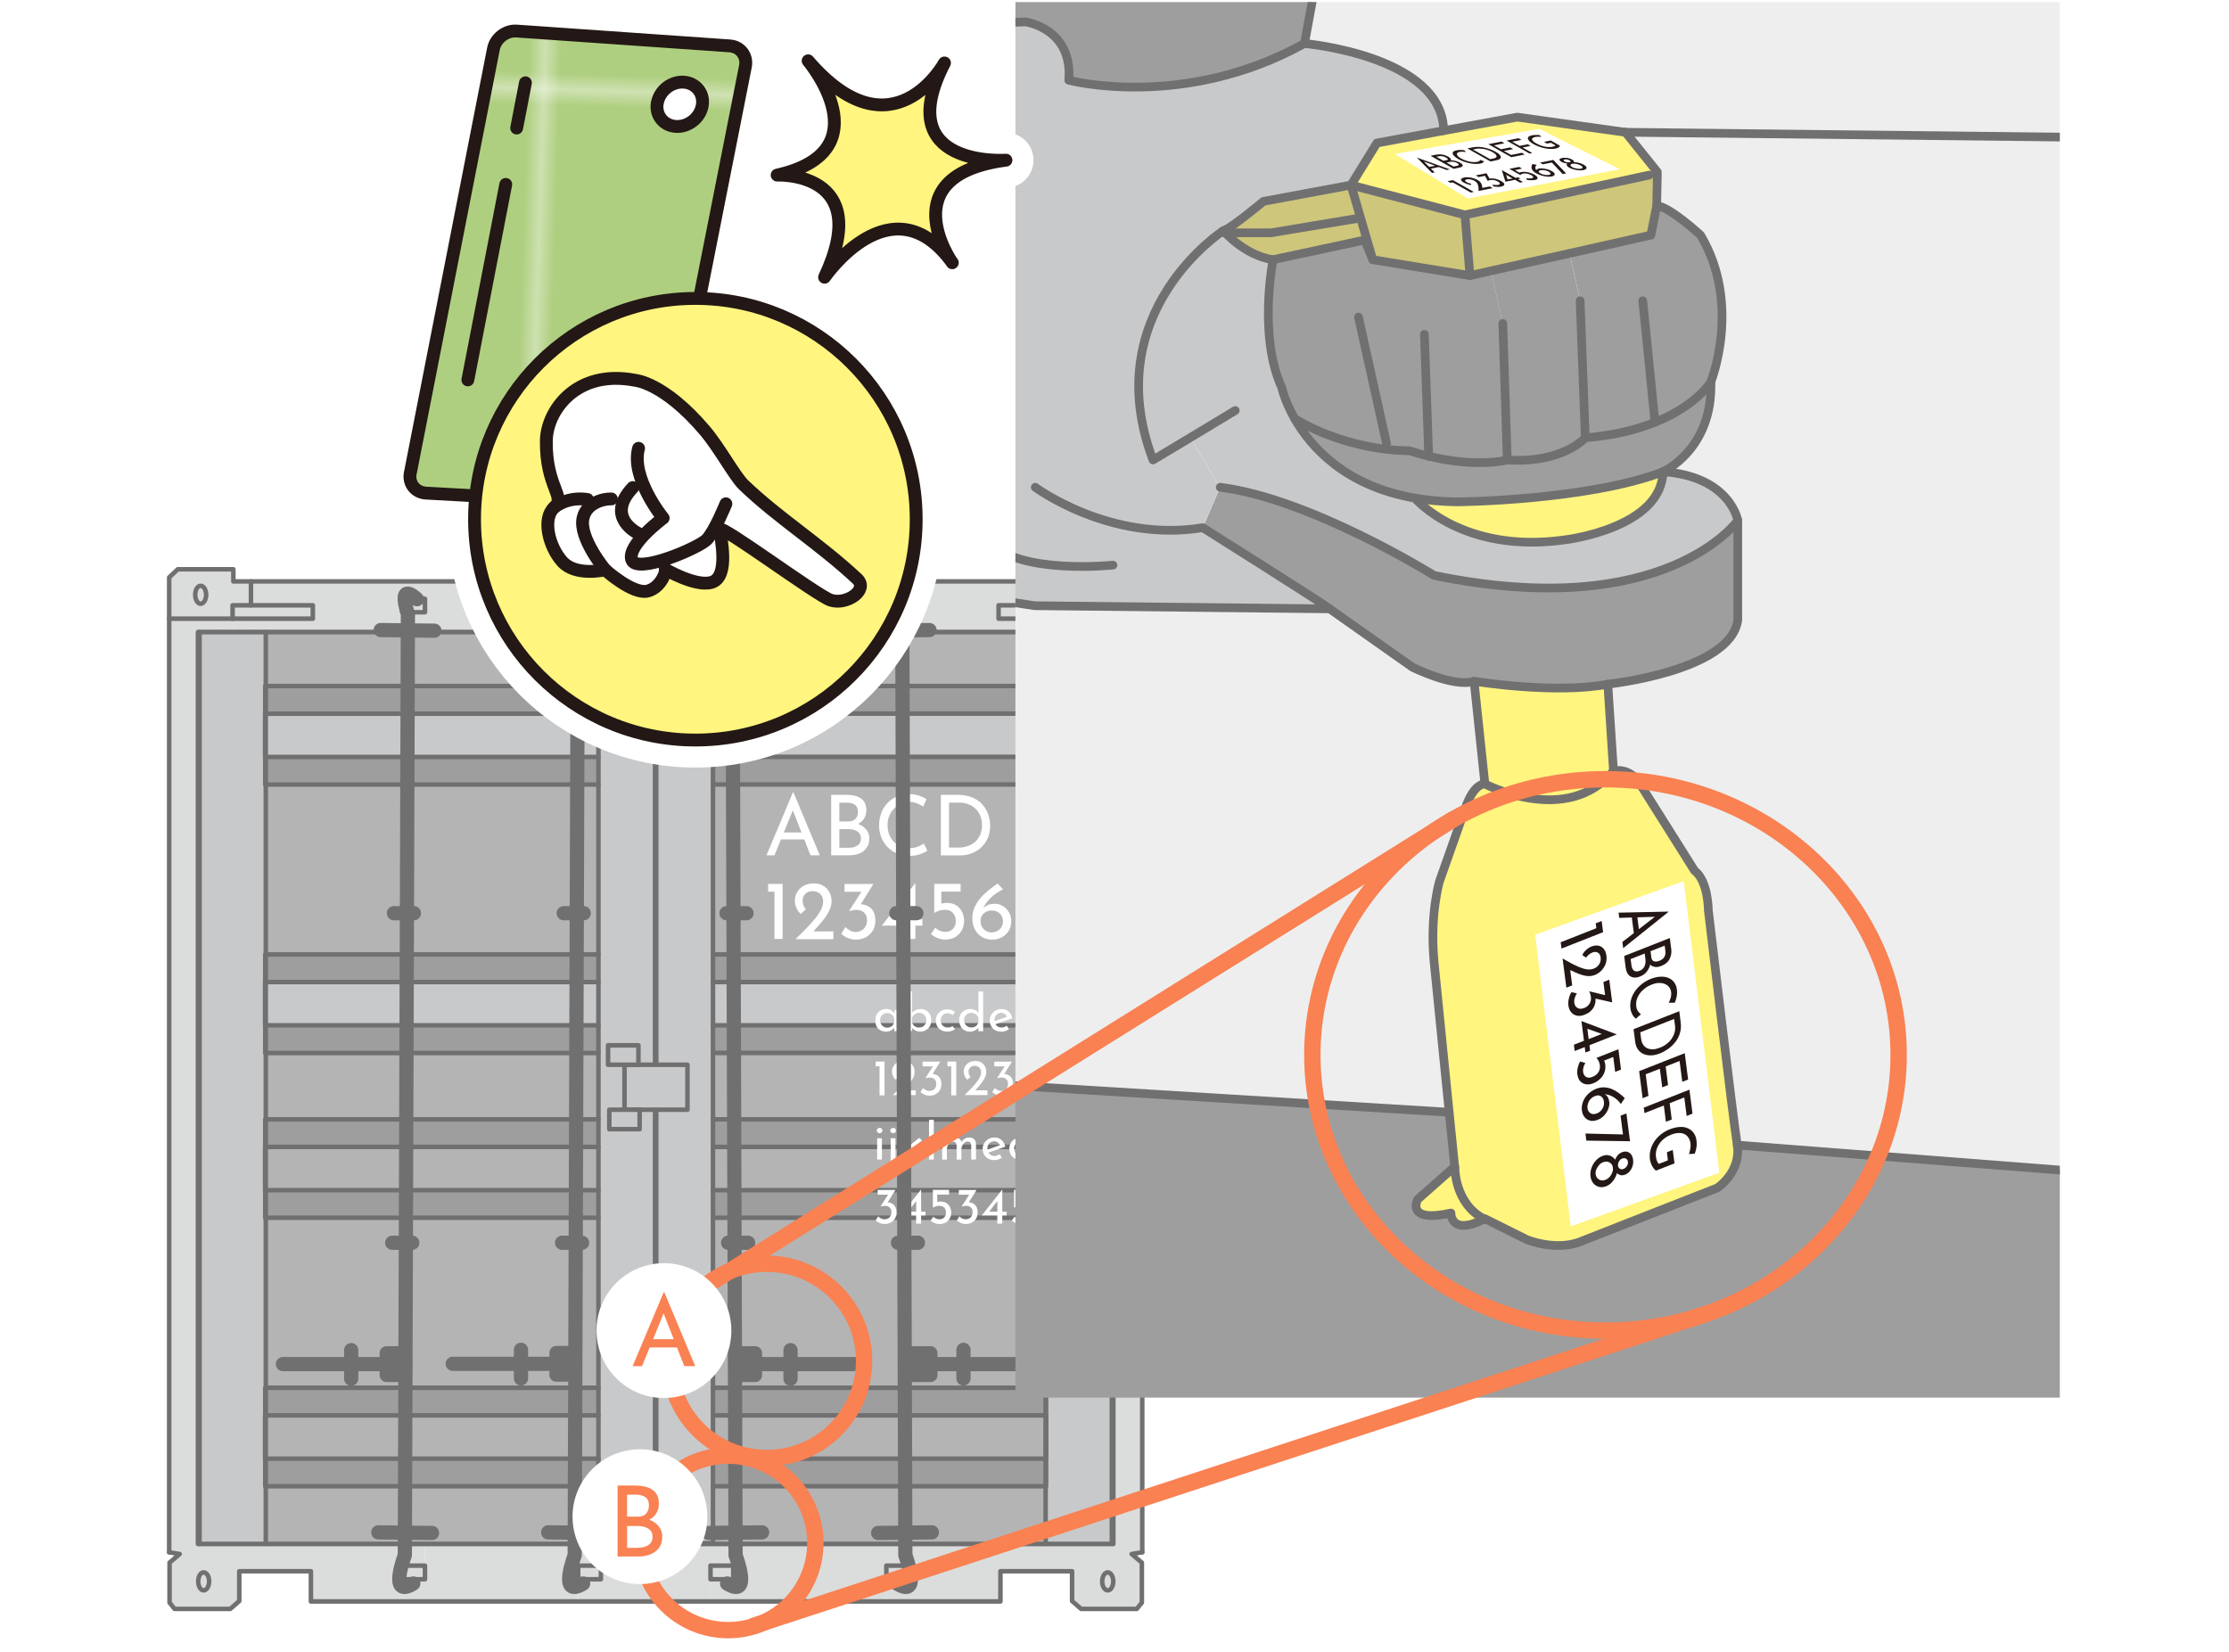 <?xml version="1.0" encoding="UTF-8"?>
<svg id="_レイヤー_2" data-name="レイヤー 2" xmlns="http://www.w3.org/2000/svg" xmlns:xlink="http://www.w3.org/1999/xlink" viewBox="0 0 290 215">
  <defs>
    <style>
      .cls-1, .cls-2, .cls-3, .cls-4, .cls-5, .cls-6, .cls-7, .cls-8 {
        fill: none;
      }

      .cls-9, .cls-2, .cls-10, .cls-11, .cls-12, .cls-3, .cls-4, .cls-5, .cls-6, .cls-7, .cls-8 {
        stroke-linecap: round;
        stroke-linejoin: round;
      }

      .cls-9, .cls-10, .cls-13 {
        fill: #fff;
      }

      .cls-9, .cls-12, .cls-5 {
        stroke: #231815;
        stroke-width: 1.67px;
      }

      .cls-2 {
        stroke: #f98152;
        stroke-width: 2.13px;
      }

      .cls-14 {
        fill: #6fb92c;
      }

      .cls-10, .cls-4 {
        stroke: #fff;
        stroke-width: 7.16px;
      }

      .cls-15 {
        fill: #cec67a;
      }

      .cls-16 {
        fill: url(#_新規パターンスウォッチ_12);
      }

      .cls-17 {
        fill: url(#_新規パターンスウォッチ_15);
      }

      .cls-18 {
        fill: #f98152;
      }

      .cls-19 {
        fill: #9e9e9f;
      }

      .cls-11, .cls-20 {
        fill: #c8c9ca;
      }

      .cls-11, .cls-3, .cls-6, .cls-7, .cls-8 {
        stroke: #717071;
      }

      .cls-11, .cls-8 {
        stroke-width: .59px;
      }

      .cls-12, .cls-21 {
        fill: #fff57f;
      }

      .cls-22 {
        clip-path: url(#clippath-1);
      }

      .cls-23 {
        fill: #dbdcdc;
      }

      .cls-24 {
        fill: #231815;
      }

      .cls-3 {
        stroke-width: 1.85px;
      }

      .cls-25 {
        fill: #eeeeef;
      }

      .cls-6 {
        stroke-width: 1.78px;
      }

      .cls-26 {
        fill: #b4b4b5;
      }

      .cls-27 {
        fill: #888;
      }

      .cls-28 {
        fill: #afcf80;
      }

      .cls-29 {
        clip-path: url(#clippath);
      }

      .cls-7 {
        stroke-width: 1.13px;
      }
    </style>
    <clipPath id="clippath">
      <rect class="cls-1" width="290" height="215"/>
    </clipPath>
    <clipPath id="clippath-1">
      <rect class="cls-1" x="132.11" y=".27" width="135.88" height="181.58"/>
    </clipPath>
    <pattern id="_新規パターンスウォッチ_12" data-name="新規パターンスウォッチ 12" x="0" y="0" width="28.62" height="28.62" patternTransform="translate(6373.25 5626.14) rotate(1.89) scale(2.07)" patternUnits="userSpaceOnUse" viewBox="0 0 28.62 28.62">
      <g>
        <rect class="cls-1" width="28.62" height="28.62"/>
        <rect class="cls-28" x="0" width="28.62" height="28.62"/>
      </g>
    </pattern>
    <pattern id="_新規パターンスウォッチ_15" data-name="新規パターンスウォッチ 15" x="0" y="0" width="40.56" height="40.56" patternTransform="translate(6247.1 5459.6) rotate(1.89) scale(2.07)" patternUnits="userSpaceOnUse" viewBox="0 0 40.56 40.56">
      <g>
        <rect class="cls-1" width="40.56" height="40.56"/>
        <rect class="cls-14" x="0" width="40.56" height="40.56"/>
      </g>
    </pattern>
  </defs>
  <g id="_メイン" data-name="メイン">
    <g class="cls-29">
      <g>
        <g>
          <g>
            <g>
              <path class="cls-23" d="M148.61,80.55v121.42l-1.39.23,1.34,1.12v5.2l-.67.82h-7.23l-1.19-1.02v-3.88h-9.32v3.93h-14.83v-2.89h2.96v-4.61h26.56v-120.37h3.78v.05ZM144.84,205.76c0-.65-.32-1.17-.72-1.17s-.72.52-.72,1.17.33,1.17.72,1.17.72-.52.72-1.17Z"/>
              <path class="cls-23" d="M148.61,75.13v5.36h-8.27v-1.74h-2.39v-3.11h2.29v-1.59h7.23l1.14,1.07ZM145.22,77.39c0-.65-.32-1.17-.72-1.17s-.72.52-.72,1.17.32,1.17.72,1.17.72-.52.72-1.17Z"/>
              <polygon class="cls-26" points="141.26 196.83 135 189.73 119.1 171.72 116.71 169.01 116.71 109.08 144.84 88.13 144.84 200.87 141.26 196.83"/>
              <rect class="cls-23" x="142.18" y="82.25" width="2.66" height="5.88"/>
              <path class="cls-23" d="M144.84,80.5v1.75h-52.4v-2.59h2.96v-4.01h42.56v3.11h-8.03v1.74h14.92ZM118.28,79.66v-1.75h-2.96v1.75h2.96Z"/>
              <polygon class="cls-26" points="29.35 196.84 35.61 189.74 53.92 169.01 58.28 169.01 63.52 169.01 68.33 169.01 73.16 169.01 77.97 169.01 82.8 169.01 85.31 169.01 87.81 169.01 92.64 169.01 97.47 169.01 102.28 169.01 107.1 169.01 112.33 169.01 116.71 169.01 119.1 171.72 135 189.73 141.26 196.83 144.84 200.87 118.28 200.87 95.39 200.87 85.31 200.87 78.17 200.87 55.29 200.87 25.79 200.87 29.35 196.84"/>
              <polygon class="cls-27" points="144.84 88.13 116.71 109.08 114.45 109.08 142.18 88.13 144.84 88.13"/>
              <ellipse class="cls-23" cx="144.51" cy="77.39" rx=".72" ry="1.17"/>
              <path class="cls-23" d="M144.12,204.59c.4,0,.72.52.72,1.17s-.32,1.17-.72,1.17-.72-.52-.72-1.17.33-1.17.72-1.17Z"/>
              <polygon class="cls-26" points="142.18 82.25 142.18 88.13 114.45 109.08 114.45 104.5 142.18 82.25"/>
              <polygon class="cls-19" points="142.18 82.25 114.45 104.5 114.45 103.78 85.31 103.78 56.16 103.78 56.16 104.5 28.43 82.25 30.26 82.25 32.65 82.25 36.43 85.46 40.35 88.82 43.68 91.62 46.94 94.39 50.01 97.02 52.8 99.39 55.54 101.73 85.31 101.69 115.07 101.73 117.81 99.39 120.6 97.02 120.62 97.02 123.68 94.39 126.95 91.62 130.26 88.8 134.18 85.46 137.96 82.25 142.18 82.25"/>
              <polygon class="cls-23" points="140.35 78.76 140.35 80.5 129.92 80.5 129.92 78.76 137.96 78.76 140.35 78.76"/>
              <polygon class="cls-26" points="137.96 82.25 134.18 85.46 85.31 85.46 36.43 85.46 32.65 82.25 75.22 82.25 85.31 82.25 92.44 82.25 137.96 82.25"/>
              <polygon class="cls-26" points="134.18 85.46 130.26 88.8 85.31 88.8 40.37 88.8 40.35 88.82 36.43 85.46 85.31 85.46 134.18 85.46"/>
              <polygon class="cls-26" points="130.26 88.8 126.95 91.62 85.31 91.62 43.68 91.62 40.35 88.82 40.37 88.8 85.31 88.8 130.26 88.8"/>
              <polygon class="cls-26" points="126.95 91.62 123.68 94.39 85.31 94.39 46.94 94.39 43.68 91.62 85.31 91.62 126.95 91.62"/>
              <polygon class="cls-26" points="123.68 94.39 120.62 97.02 120.6 97.02 85.31 97.02 50.01 97.02 46.94 94.39 85.31 94.39 123.68 94.39"/>
              <polygon class="cls-26" points="120.6 97.02 117.81 99.39 85.31 99.39 52.8 99.39 50.01 97.02 85.31 97.02 120.6 97.02"/>
              <rect class="cls-23" x="115.32" y="203.71" width="2.96" height="1.77"/>
              <polygon class="cls-23" points="118.28 200.87 118.28 203.71 115.32 203.71 115.32 205.48 115.32 208.37 92.44 208.37 92.44 205.48 95.39 205.48 95.39 203.71 95.39 200.87 118.28 200.87"/>
              <rect class="cls-23" x="115.32" y="77.91" width="2.96" height="1.75"/>
              <polygon class="cls-26" points="117.81 99.39 115.07 101.73 85.31 101.69 55.54 101.73 52.8 99.39 85.31 99.39 117.81 99.39"/>
              <polygon class="cls-19" points="116.71 109.08 116.71 169.01 112.33 169.01 112.33 109.08 114.45 109.08 116.71 109.08"/>
              <polygon class="cls-19" points="114.45 104.5 114.45 109.08 112.33 109.08 112.33 106.32 107.1 106.32 102.28 106.32 97.47 106.32 92.64 106.32 87.81 106.32 85.31 106.32 82.8 106.32 77.97 106.32 73.16 106.32 68.33 106.32 63.52 106.32 58.28 106.32 58.28 169.01 53.92 169.01 53.92 109.08 56.16 109.08 56.16 104.5 56.16 103.78 85.31 103.78 114.45 103.78 114.45 104.5"/>
              <polygon class="cls-26" points="112.33 109.08 112.33 169.01 107.1 169.01 107.1 109.08 107.1 106.32 112.33 106.32 112.33 109.08"/>
              <polygon class="cls-26" points="107.1 109.08 107.1 169.01 102.28 169.01 102.28 109.08 102.28 106.32 107.1 106.32 107.1 109.08"/>
              <polygon class="cls-26" points="102.28 109.08 102.28 169.01 97.47 169.01 97.47 109.08 97.47 106.32 102.28 106.32 102.28 109.08"/>
              <polygon class="cls-26" points="97.47 109.08 97.47 169.01 92.64 169.01 92.64 109.08 92.64 106.32 97.47 106.32 97.47 109.08"/>
              <rect class="cls-23" x="92.44" y="203.71" width="2.96" height="1.77"/>
              <polygon class="cls-23" points="95.39 200.87 95.39 203.71 92.44 203.71 92.44 205.48 92.44 208.37 85.31 208.37 75.22 208.37 75.22 205.48 78.17 205.48 78.17 203.71 78.17 200.87 85.31 200.87 95.39 200.87"/>
              <rect class="cls-23" x="92.44" y="77.91" width="2.96" height="1.75"/>
              <polygon class="cls-23" points="95.39 75.65 95.39 77.91 92.44 77.91 92.44 79.66 92.44 82.25 85.31 82.25 75.22 82.25 75.22 79.66 78.17 79.66 78.17 77.91 78.17 75.65 85.31 75.65 95.39 75.65"/>
              <polygon class="cls-26" points="92.64 109.08 92.64 169.01 87.81 169.01 87.81 109.08 87.81 106.32 92.64 106.32 92.64 109.08"/>
              <polygon class="cls-26" points="87.81 109.08 87.81 169.01 85.31 169.01 82.8 169.01 82.8 109.08 82.8 106.32 85.31 106.32 87.81 106.32 87.81 109.08"/>
              <polygon class="cls-26" points="82.8 109.08 82.8 169.01 77.97 169.01 77.97 109.08 77.97 106.32 82.8 106.32 82.8 109.08"/>
              <rect class="cls-23" x="75.22" y="203.71" width="2.96" height="1.77"/>
              <polygon class="cls-23" points="78.17 200.87 78.17 203.71 75.22 203.71 75.22 205.48 75.22 208.37 52.33 208.37 52.33 205.48 55.29 205.48 55.29 203.71 55.29 200.87 78.17 200.87"/>
              <rect class="cls-23" x="75.22" y="77.91" width="2.96" height="1.75"/>
              <path class="cls-23" d="M78.17,75.65v2.26h-2.96v4.34H30.26v-1.75h10.44v-1.74h-8.05v-3.11h45.52ZM55.29,79.66v-1.75h-2.96v1.75h2.96Z"/>
              <polygon class="cls-26" points="77.97 109.08 77.97 169.01 73.16 169.01 73.16 109.08 73.16 106.32 77.97 106.32 77.97 109.08"/>
              <polygon class="cls-26" points="73.16 109.08 73.16 169.01 68.33 169.01 68.33 109.08 68.33 106.32 73.16 106.32 73.16 109.08"/>
              <polygon class="cls-26" points="68.33 109.08 68.33 169.01 63.52 169.01 63.52 109.08 63.52 106.32 68.33 106.32 68.33 109.08"/>
              <polygon class="cls-26" points="63.52 109.08 63.52 169.01 58.28 169.01 58.28 106.32 63.52 106.32 63.52 109.08"/>
              <polygon class="cls-26" points="56.16 104.5 56.16 109.08 28.43 88.13 28.43 82.25 56.16 104.5"/>
              <polygon class="cls-27" points="56.16 109.08 53.92 109.08 25.79 88.13 28.43 88.13 56.16 109.08"/>
              <rect class="cls-23" x="52.33" y="203.71" width="2.96" height="1.77"/>
              <path class="cls-23" d="M55.29,200.87v2.84h-2.96v4.66h-11.88v-3.93h-9.32v3.88l-1.17,1.02h-7.25l-.65-.82v-5.2l1.32-1.12-1.37-.23v-121.47h8.25v1.75h-4.48v118.62h29.5ZM27.21,205.76c0-.65-.32-1.17-.72-1.17s-.7.52-.7,1.17.32,1.17.7,1.17.72-.52.72-1.17Z"/>
              <rect class="cls-23" x="52.33" y="77.91" width="2.96" height="1.75"/>
              <polygon class="cls-26" points="35.61 189.74 29.35 196.84 25.79 200.87 25.79 88.13 53.92 109.08 53.92 169.01 35.61 189.74"/>
              <polygon class="cls-23" points="40.7 78.76 40.7 80.5 30.26 80.5 30.26 78.76 32.65 78.76 40.7 78.76"/>
              <path class="cls-23" d="M32.65,75.65v3.11h-2.39v1.74h-8.25v-5.36l1.12-1.07h7.23v1.59h2.29ZM26.82,77.39c0-.65-.32-1.17-.72-1.17s-.7.52-.7,1.17.32,1.17.7,1.17.72-.52.72-1.17Z"/>
              <rect class="cls-23" x="25.79" y="82.25" width="2.64" height="5.88"/>
              <path class="cls-23" d="M26.49,204.59c.4,0,.72.52.72,1.17s-.32,1.17-.72,1.17-.7-.52-.7-1.17.32-1.17.7-1.17Z"/>
              <path class="cls-23" d="M26.11,76.22c.4,0,.72.52.72,1.17s-.32,1.17-.72,1.17-.7-.52-.7-1.17.32-1.17.7-1.17Z"/>
            </g>
            <g>
              <polyline class="cls-8" points="148.61 201.97 147.23 202.2 148.56 203.32 148.56 208.52 147.9 209.34 140.66 209.34 139.48 208.32 139.48 204.44 130.16 204.44 130.16 208.37 115.32 208.37 92.44 208.37 85.31 208.37"/>
              <polyline class="cls-8" points="85.31 75.65 95.39 75.65 137.96 75.65 140.25 75.65 140.25 74.07 147.48 74.07 148.61 75.13 148.61 80.5"/>
              <polyline class="cls-8" points="85.31 82.25 92.44 82.25 137.96 82.25 142.18 82.25 144.84 82.25 144.84 88.13 144.84 200.87 118.28 200.87 95.39 200.87 85.31 200.87"/>
              <polyline class="cls-8" points="137.96 75.65 137.96 78.76 140.35 78.76 140.35 80.5 144.84 80.5 148.61 80.5 148.61 80.55 148.61 201.97"/>
              <polyline class="cls-8" points="85.31 106.32 87.81 106.32 92.64 106.32 97.47 106.32 102.28 106.32 107.1 106.32 112.33 106.32 112.33 109.08 112.33 169.01 107.1 169.01 102.28 169.01 97.47 169.01 92.64 169.01 87.81 169.01 85.31 169.01"/>
              <line class="cls-8" x1="112.33" y1="169.01" x2="116.71" y2="169.01"/>
              <polyline class="cls-8" points="114.45 104.5 142.18 82.25 142.18 88.13 144.84 88.13 116.71 109.08"/>
              <line class="cls-8" x1="142.18" y1="88.13" x2="114.45" y2="109.08"/>
              <polyline class="cls-8" points="85.31 103.78 114.45 103.78 114.45 104.5 114.45 109.08 116.71 109.08 116.71 169.01 119.1 171.72 135 189.73 141.26 196.83 144.84 200.87"/>
              <polyline class="cls-8" points="120.6 97.02 117.81 99.39 115.07 101.73 85.31 101.69"/>
              <polyline class="cls-8" points="137.96 82.25 134.18 85.46 130.26 88.8 126.95 91.62 123.68 94.39 120.62 97.02"/>
              <line class="cls-8" x1="134.18" y1="85.46" x2="85.31" y2="85.46"/>
              <line class="cls-8" x1="130.26" y1="88.8" x2="85.31" y2="88.8"/>
              <line class="cls-8" x1="126.95" y1="91.62" x2="85.31" y2="91.62"/>
              <line class="cls-8" x1="123.68" y1="94.39" x2="85.31" y2="94.39"/>
              <polyline class="cls-8" points="120.62 97.02 120.6 97.02 85.31 97.02"/>
              <line class="cls-8" x1="117.81" y1="99.39" x2="85.31" y2="99.39"/>
              <line class="cls-8" x1="107.1" y1="109.08" x2="107.1" y2="169.01"/>
              <line class="cls-8" x1="102.28" y1="109.08" x2="102.28" y2="169.01"/>
              <line class="cls-8" x1="97.47" y1="109.08" x2="97.47" y2="169.01"/>
              <line class="cls-8" x1="92.64" y1="109.08" x2="92.64" y2="169.01"/>
              <line class="cls-8" x1="87.81" y1="109.08" x2="87.81" y2="169.01"/>
              <rect class="cls-8" x="92.44" y="77.91" width="2.96" height="1.75"/>
              <rect class="cls-8" x="115.32" y="77.91" width="2.96" height="1.75"/>
              <rect class="cls-8" x="92.44" y="203.71" width="2.96" height="1.77"/>
              <rect class="cls-8" x="115.32" y="203.71" width="2.96" height="1.77"/>
              <polyline class="cls-8" points="137.96 78.76 129.92 78.76 129.92 80.5 140.35 80.5"/>
              <ellipse class="cls-8" cx="144.51" cy="77.39" rx=".72" ry="1.17"/>
              <path class="cls-8" d="M144.84,205.76c0,.65-.32,1.17-.72,1.17s-.72-.52-.72-1.17.33-1.17.72-1.17.72.52.72,1.17Z"/>
              <line class="cls-8" x1="119.1" y1="110.3" x2="119.1" y2="171.72"/>
              <line class="cls-8" x1="121.7" y1="109.08" x2="121.7" y2="174.64"/>
              <line class="cls-8" x1="124.29" y1="107.24" x2="124.29" y2="177.48"/>
              <line class="cls-8" x1="126.9" y1="105.42" x2="126.9" y2="180.19"/>
              <line class="cls-8" x1="129.49" y1="103.78" x2="129.49" y2="183.31"/>
              <line class="cls-8" x1="132.09" y1="101.73" x2="132.09" y2="185.97"/>
              <polyline class="cls-8" points="135 99.39 135 189.73 135 189.84"/>
              <line class="cls-8" x1="138.14" y1="97.02" x2="138.14" y2="192.9"/>
              <polyline class="cls-8" points="141.26 94.39 141.26 196.83 141.26 196.86"/>
              <polyline class="cls-8" points="22.01 201.97 23.38 202.2 22.06 203.32 22.06 208.52 22.71 209.34 29.96 209.34 31.13 208.32 31.13 204.44 40.45 204.44 40.45 208.37 52.33 208.37 75.22 208.37 85.31 208.37"/>
              <polyline class="cls-8" points="85.31 75.65 78.17 75.65 32.65 75.65 30.36 75.65 30.36 74.07 23.13 74.07 22.01 75.13 22.01 80.5"/>
              <polyline class="cls-8" points="85.31 82.25 75.22 82.25 32.65 82.25 30.26 82.25 28.43 82.25 25.79 82.25 25.79 88.13 25.79 200.87 55.29 200.87 78.17 200.87 85.31 200.87"/>
              <polyline class="cls-8" points="32.65 75.65 32.65 78.76 30.26 78.76 30.26 80.5 22.01 80.5 22.01 80.55 22.01 201.97"/>
              <polyline class="cls-8" points="85.31 106.32 82.8 106.32 77.97 106.32 73.16 106.32 68.33 106.32 63.52 106.32 58.28 106.32 58.28 169.01 63.52 169.01 68.33 169.01 73.16 169.01 77.97 169.01 82.8 169.01 85.31 169.01"/>
              <line class="cls-8" x1="58.28" y1="169.01" x2="53.92" y2="169.01"/>
              <polyline class="cls-8" points="56.16 104.5 28.43 82.25 28.43 88.13 25.79 88.13 53.92 109.08"/>
              <line class="cls-8" x1="28.43" y1="88.13" x2="56.16" y2="109.08"/>
              <polyline class="cls-8" points="85.31 103.78 56.16 103.78 56.16 104.5 56.16 109.08 53.92 109.08 53.92 169.01 35.61 189.74 29.35 196.84 25.79 200.87"/>
              <polyline class="cls-8" points="32.65 82.25 36.43 85.46 40.35 88.82 43.68 91.62 46.94 94.39 50.01 97.02 52.8 99.39 55.54 101.73 85.31 101.69"/>
              <line class="cls-8" x1="36.43" y1="85.46" x2="85.31" y2="85.46"/>
              <line class="cls-8" x1="40.37" y1="88.8" x2="85.31" y2="88.8"/>
              <line class="cls-8" x1="43.68" y1="91.62" x2="85.31" y2="91.62"/>
              <line class="cls-8" x1="46.94" y1="94.39" x2="85.31" y2="94.39"/>
              <line class="cls-8" x1="50.01" y1="97.02" x2="85.31" y2="97.02"/>
              <line class="cls-8" x1="52.8" y1="99.39" x2="85.31" y2="99.39"/>
              <line class="cls-8" x1="63.52" y1="109.08" x2="63.52" y2="169.01"/>
              <line class="cls-8" x1="68.33" y1="109.08" x2="68.33" y2="169.01"/>
              <line class="cls-8" x1="73.16" y1="109.08" x2="73.16" y2="169.01"/>
              <line class="cls-8" x1="77.97" y1="109.08" x2="77.97" y2="169.01"/>
              <line class="cls-8" x1="82.8" y1="109.08" x2="82.8" y2="169.01"/>
              <rect class="cls-8" x="75.22" y="77.91" width="2.96" height="1.75"/>
              <rect class="cls-8" x="52.33" y="77.91" width="2.96" height="1.75"/>
              <rect class="cls-8" x="75.22" y="203.71" width="2.96" height="1.77"/>
              <rect class="cls-8" x="52.33" y="203.71" width="2.96" height="1.77"/>
              <polyline class="cls-8" points="32.65 78.76 40.7 78.76 40.7 80.5 30.26 80.5"/>
              <path class="cls-8" d="M25.4,77.39c0,.65.32,1.17.7,1.17s.72-.52.72-1.17-.32-1.17-.72-1.17-.7.52-.7,1.17Z"/>
              <path class="cls-8" d="M25.79,205.76c0,.65.32,1.17.7,1.17s.72-.52.72-1.17-.32-1.17-.72-1.17-.7.52-.7,1.17Z"/>
              <line class="cls-8" x1="51.51" y1="110.3" x2="51.51" y2="171.72"/>
              <line class="cls-8" x1="48.92" y1="109.08" x2="48.92" y2="174.64"/>
              <line class="cls-8" x1="46.32" y1="107.24" x2="46.32" y2="177.48"/>
              <line class="cls-8" x1="43.71" y1="105.42" x2="43.71" y2="180.19"/>
              <line class="cls-8" x1="41.12" y1="103.78" x2="41.12" y2="183.31"/>
              <line class="cls-8" x1="38.52" y1="101.73" x2="38.52" y2="185.97"/>
              <polyline class="cls-8" points="35.61 99.39 35.61 189.74 35.61 189.84"/>
              <line class="cls-8" x1="32.49" y1="97.02" x2="32.49" y2="192.9"/>
              <polyline class="cls-8" points="29.35 94.39 29.35 196.84 29.35 196.86"/>
            </g>
          </g>
          <g>
            <g>
              <polygon class="cls-20" points="144.66 82.25 144.66 200.88 136.04 200.88 136.04 193.38 136.09 193.38 136.09 189.79 136.11 189.79 136.11 184.16 136.09 184.16 136.09 180.57 136.04 180.57 136.04 158.45 136.09 158.45 136.09 154.86 136.11 154.86 136.11 149.23 136.09 149.23 136.09 145.64 136.04 145.64 136.04 137 136.09 137 136.09 133.41 136.11 133.41 136.11 127.78 136.09 127.78 136.09 124.19 136.04 124.19 136.04 102.07 136.09 102.07 136.09 98.48 136.11 98.48 136.11 92.85 136.09 92.85 136.09 89.26 136.04 89.26 136.04 82.25 144.66 82.25"/>
              <polygon class="cls-26" points="136.04 193.38 136.04 200.88 85.31 200.88 85.31 82.25 85.38 82.25 85.38 200.78 92.76 200.78 92.76 193.38 136.04 193.38"/>
              <rect class="cls-19" x="92.76" y="189.79" width="43.28" height="3.59"/>
              <rect class="cls-26" x="92.76" y="184.16" width="43.28" height="5.63"/>
              <rect class="cls-19" x="92.76" y="180.57" width="43.28" height="3.59"/>
              <rect class="cls-26" x="92.76" y="158.45" width="43.28" height="22.12"/>
              <rect class="cls-19" x="92.76" y="154.86" width="43.28" height="3.59"/>
              <rect class="cls-26" x="92.76" y="149.23" width="43.28" height="5.63"/>
              <rect class="cls-19" x="92.76" y="145.64" width="43.28" height="3.59"/>
              <rect class="cls-26" x="92.76" y="137" width="43.28" height="8.64"/>
              <rect class="cls-19" x="92.76" y="133.41" width="43.28" height="3.59"/>
              <rect class="cls-20" x="92.76" y="127.78" width="43.28" height="5.63"/>
              <rect class="cls-19" x="92.76" y="124.19" width="43.28" height="3.59"/>
              <rect class="cls-26" x="92.76" y="102.07" width="43.28" height="22.12"/>
              <rect class="cls-19" x="92.76" y="98.48" width="43.28" height="3.59"/>
              <rect class="cls-20" x="92.76" y="92.85" width="43.28" height="5.63"/>
              <rect class="cls-19" x="92.76" y="89.26" width="43.28" height="3.59"/>
              <rect class="cls-26" x="92.76" y="82.25" width="43.28" height="7.02"/>
              <polygon class="cls-20" points="92.76 189.79 92.76 193.38 92.76 200.78 85.38 200.78 85.38 82.25 92.76 82.25 92.76 89.26 92.76 92.85 92.76 98.48 92.76 102.07 92.76 124.19 92.76 127.78 92.76 133.41 92.76 137 92.76 145.64 92.76 149.23 92.76 154.86 92.76 158.45 92.76 180.57 92.76 184.16 92.76 189.79"/>
              <rect class="cls-20" x="85.38" y="82.15" width="7.38" height=".1"/>
            </g>
            <g>
              <polyline class="cls-8" points="136.04 200.88 85.31 200.88 85.31 82.25 85.38 82.25 92.76 82.25 136.04 82.25"/>
              <polyline class="cls-8" points="144.66 82.25 144.83 82.25 144.83 200.88 144.66 200.88"/>
              <line class="cls-8" x1="92.76" y1="158.45" x2="92.76" y2="180.57"/>
              <line class="cls-8" x1="92.76" y1="137" x2="92.76" y2="145.64"/>
              <line class="cls-8" x1="92.76" y1="102.07" x2="92.76" y2="124.19"/>
              <polyline class="cls-8" points="92.76 193.38 92.76 200.78 85.38 200.78 85.38 82.25 85.38 82.15 92.76 82.15 92.76 82.25 92.76 89.26"/>
              <polygon class="cls-8" points="144.66 200.88 136.04 200.88 136.04 193.38 136.04 189.79 136.04 184.16 136.04 180.57 136.04 158.45 136.04 154.86 136.04 149.23 136.04 145.64 136.04 137 136.04 133.41 136.04 127.78 136.04 124.19 136.04 102.07 136.04 98.48 136.04 92.85 136.04 89.26 136.04 82.25 144.66 82.25 144.66 200.88"/>
              <polyline class="cls-8" points="92.76 92.85 92.76 89.26 136.04 89.26 136.09 89.26 136.09 92.85"/>
              <polyline class="cls-8" points="92.76 98.48 92.76 92.85 136.04 92.85 136.09 92.85 136.11 92.85 136.11 98.48 136.09 98.48"/>
              <polygon class="cls-8" points="136.09 98.48 136.09 102.07 136.04 102.07 92.76 102.07 92.76 98.48 136.04 98.48 136.09 98.48"/>
              <polyline class="cls-8" points="92.76 127.78 92.76 124.19 136.04 124.19 136.09 124.19 136.09 127.78"/>
              <polyline class="cls-8" points="92.76 133.41 92.76 127.78 136.04 127.78 136.09 127.78 136.11 127.78 136.11 133.41 136.09 133.41"/>
              <polygon class="cls-8" points="136.09 133.41 136.09 137 136.04 137 92.76 137 92.76 133.41 136.04 133.41 136.09 133.41"/>
              <polyline class="cls-8" points="92.76 149.23 92.76 145.64 136.04 145.64 136.09 145.64 136.09 149.23"/>
              <polyline class="cls-8" points="92.76 154.86 92.76 149.23 136.04 149.23 136.09 149.23 136.11 149.23 136.11 154.86 136.09 154.86"/>
              <polygon class="cls-8" points="136.09 154.86 136.09 158.45 136.04 158.45 92.76 158.45 92.76 154.86 136.04 154.86 136.09 154.86"/>
              <polyline class="cls-8" points="92.76 184.16 92.76 180.57 136.04 180.57 136.09 180.57 136.09 184.16"/>
              <polyline class="cls-8" points="92.76 189.79 92.76 184.16 136.04 184.16 136.09 184.16 136.11 184.16 136.11 189.79 136.09 189.79"/>
              <polygon class="cls-8" points="136.09 189.79 136.09 193.38 136.04 193.38 92.76 193.38 92.76 189.79 136.04 189.79 136.09 189.79"/>
            </g>
          </g>
          <g>
            <g>
              <polygon class="cls-20" points="25.96 82.25 25.96 200.88 34.58 200.88 34.58 193.38 34.51 193.38 34.51 189.79 34.49 189.79 34.49 184.16 34.51 184.16 34.51 180.57 34.58 180.57 34.58 158.45 34.51 158.45 34.51 154.86 34.49 154.86 34.49 149.23 34.51 149.23 34.51 145.64 34.58 145.64 34.58 137.01 34.51 137.01 34.51 133.41 34.49 133.41 34.49 127.78 34.51 127.78 34.51 124.19 34.58 124.19 34.58 102.08 34.51 102.08 34.51 98.49 34.49 98.49 34.49 92.86 34.51 92.86 34.51 89.26 34.58 89.26 34.58 82.25 25.96 82.25"/>
              <polygon class="cls-26" points="34.58 193.38 34.58 200.88 85.31 200.88 85.31 82.25 85.23 82.25 85.23 200.78 77.86 200.78 77.86 193.38 34.58 193.38"/>
              <rect class="cls-19" x="34.58" y="189.79" width="43.28" height="3.59"/>
              <rect class="cls-26" x="34.58" y="184.16" width="43.28" height="5.63"/>
              <rect class="cls-19" x="34.58" y="180.57" width="43.28" height="3.59"/>
              <rect class="cls-26" x="34.58" y="158.45" width="43.28" height="22.12"/>
              <rect class="cls-19" x="34.58" y="154.86" width="43.28" height="3.59"/>
              <rect class="cls-26" x="34.58" y="149.23" width="43.28" height="5.63"/>
              <rect class="cls-19" x="34.58" y="145.64" width="43.28" height="3.59"/>
              <rect class="cls-26" x="34.58" y="137.01" width="43.28" height="8.64"/>
              <rect class="cls-19" x="34.58" y="133.41" width="43.28" height="3.59"/>
              <rect class="cls-20" x="34.58" y="127.78" width="43.28" height="5.63"/>
              <rect class="cls-19" x="34.58" y="124.19" width="43.28" height="3.59"/>
              <rect class="cls-26" x="34.58" y="102.08" width="43.28" height="22.12"/>
              <rect class="cls-19" x="34.58" y="98.49" width="43.28" height="3.59"/>
              <rect class="cls-20" x="34.58" y="92.86" width="43.28" height="5.63"/>
              <rect class="cls-19" x="34.58" y="89.26" width="43.28" height="3.59"/>
              <rect class="cls-26" x="34.58" y="82.25" width="43.28" height="7.02"/>
              <polygon class="cls-20" points="77.86 189.79 77.86 193.38 77.86 200.78 85.23 200.78 85.23 82.25 77.86 82.25 77.86 89.26 77.86 92.86 77.86 98.49 77.86 102.08 77.86 124.19 77.86 127.78 77.86 133.41 77.86 137.01 77.86 145.64 77.86 149.23 77.86 154.86 77.86 158.45 77.86 180.57 77.86 184.16 77.86 189.79"/>
              <rect class="cls-20" x="77.86" y="82.15" width="7.37" height=".1"/>
            </g>
            <g>
              <polyline class="cls-8" points="34.58 200.88 85.31 200.88 85.31 82.25 85.23 82.25 77.86 82.25 34.58 82.25"/>
              <polyline class="cls-8" points="25.96 82.25 25.77 82.25 25.77 200.88 25.96 200.88"/>
              <line class="cls-8" x1="77.86" y1="158.45" x2="77.86" y2="180.57"/>
              <line class="cls-8" x1="77.86" y1="137.01" x2="77.86" y2="145.64"/>
              <line class="cls-8" x1="77.86" y1="102.08" x2="77.86" y2="124.19"/>
              <polyline class="cls-8" points="77.86 193.38 77.86 200.78 85.23 200.78 85.23 82.25 85.23 82.15 77.86 82.15 77.86 82.25 77.86 89.26"/>
              <polygon class="cls-8" points="25.96 200.88 34.58 200.88 34.58 193.38 34.58 189.79 34.58 184.16 34.58 180.57 34.58 158.45 34.58 154.86 34.58 149.23 34.58 145.64 34.58 137.01 34.58 133.41 34.58 127.78 34.58 124.19 34.58 102.08 34.58 98.49 34.58 92.86 34.58 89.26 34.58 82.25 25.96 82.25 25.96 200.88"/>
              <polyline class="cls-8" points="77.86 92.86 77.86 89.26 34.58 89.26 34.51 89.26 34.51 92.86"/>
              <polyline class="cls-8" points="77.86 98.49 77.86 92.86 34.58 92.86 34.51 92.86 34.49 92.86 34.49 98.49 34.51 98.49"/>
              <polygon class="cls-8" points="34.51 98.49 34.51 102.08 34.58 102.08 77.86 102.08 77.86 98.49 34.58 98.49 34.51 98.49"/>
              <polyline class="cls-8" points="77.86 127.78 77.86 124.19 34.58 124.19 34.51 124.19 34.51 127.78"/>
              <polyline class="cls-8" points="77.86 133.41 77.86 127.78 34.58 127.78 34.51 127.78 34.49 127.78 34.49 133.41 34.51 133.41"/>
              <polygon class="cls-8" points="34.51 133.41 34.51 137.01 34.58 137.01 77.86 137.01 77.86 133.41 34.58 133.41 34.51 133.41"/>
              <polyline class="cls-8" points="77.86 149.23 77.86 145.64 34.58 145.64 34.51 145.64 34.51 149.23"/>
              <polyline class="cls-8" points="77.86 154.86 77.86 149.23 34.58 149.23 34.51 149.23 34.49 149.23 34.49 154.86 34.51 154.86"/>
              <polygon class="cls-8" points="34.51 154.86 34.51 158.45 34.58 158.45 77.86 158.45 77.86 154.86 34.58 154.86 34.51 154.86"/>
              <polyline class="cls-8" points="77.86 184.16 77.86 180.57 34.58 180.57 34.51 180.57 34.51 184.16"/>
              <polyline class="cls-8" points="77.86 189.79 77.86 184.16 34.58 184.16 34.51 184.16 34.49 184.16 34.49 189.79 34.51 189.79"/>
              <polygon class="cls-8" points="34.51 189.79 34.51 193.38 34.58 193.38 77.86 193.38 77.86 189.79 34.58 189.79 34.51 189.79"/>
            </g>
          </g>
          <g>
            <path class="cls-13" d="M99.72,111.29l3.44-8.19h.07l3.43,8.19h-1.21l-2.57-6.54.75-.49-2.87,7.03h-1.03ZM101.74,108.31h2.93l.35.91h-3.58l.3-.91Z"/>
            <path class="cls-13" d="M110.16,103.42c.79,0,1.41.16,1.87.48.45.32.68.83.68,1.51,0,.41-.09.77-.28,1.08-.19.3-.45.54-.79.72-.34.17-.74.27-1.19.29l-.15-.54c.53.01,1,.11,1.43.28.42.17.75.42,1,.73.25.31.37.68.37,1.11,0,.39-.07.73-.22,1.01-.14.28-.34.51-.59.69-.25.18-.53.31-.84.39-.31.08-.64.12-.97.12h-2.34v-7.87h2.02ZM110.38,106.87c.43,0,.75-.12.95-.36s.29-.54.29-.89c0-.41-.13-.71-.38-.9-.25-.19-.59-.28-1.02-.28h-1.02v2.44h1.19ZM110.42,110.31c.29,0,.56-.04.8-.13.24-.09.44-.22.58-.4.14-.18.21-.41.21-.69,0-.3-.08-.54-.25-.72-.16-.17-.37-.3-.62-.38-.25-.08-.52-.11-.78-.11h-1.16v2.43h1.23Z"/>
            <path class="cls-13" d="M120.64,110.7c-.13.09-.31.19-.53.29s-.49.2-.79.27c-.3.07-.63.11-.98.11-.61,0-1.16-.12-1.65-.33-.49-.21-.91-.5-1.25-.86-.34-.36-.6-.78-.79-1.26-.19-.48-.28-.98-.28-1.52,0-.59.1-1.13.29-1.63s.46-.93.81-1.29c.35-.37.76-.65,1.24-.85.47-.2,1-.3,1.56-.3.47,0,.9.06,1.28.19s.71.28.99.45l-.42.98c-.22-.15-.48-.28-.79-.41-.31-.13-.65-.2-1.03-.2s-.75.08-1.09.23-.64.37-.9.64-.47.6-.62.96c-.15.37-.22.76-.22,1.18s.07.83.2,1.19c.13.37.33.68.58.95.25.27.55.48.91.63s.75.23,1.2.23c.4,0,.75-.06,1.07-.19s.57-.26.77-.41l.45.94Z"/>
            <path class="cls-13" d="M122.41,111.29v-7.87h2.14c.78,0,1.44.12,1.99.36.55.24.99.55,1.32.95.33.39.58.83.73,1.3s.23.95.23,1.42c0,.59-.1,1.13-.31,1.6s-.49.87-.85,1.21c-.36.33-.78.59-1.25.77-.47.18-.96.27-1.49.27h-2.52ZM123.47,110.28h1.26c.43,0,.84-.06,1.2-.2.37-.13.69-.32.96-.57.27-.25.48-.55.64-.91.15-.36.23-.77.23-1.22,0-.49-.08-.91-.24-1.28-.16-.37-.38-.67-.65-.92-.28-.25-.59-.43-.94-.56-.35-.13-.71-.19-1.1-.19h-1.36v5.84Z"/>
            <path class="cls-13" d="M99.95,115.01h1.87v7.16h-1.06v-6.15h-.82v-1.01Z"/>
            <path class="cls-13" d="M103.53,122.17c.46-.45.91-.89,1.33-1.33.42-.44.8-.86,1.14-1.26.34-.41.6-.8.8-1.18.2-.38.29-.75.29-1.1,0-.24-.04-.44-.12-.61s-.18-.31-.31-.42-.27-.19-.43-.24c-.16-.05-.32-.08-.49-.08-.24,0-.44.04-.61.11s-.3.18-.41.3c-.11.12-.18.25-.23.39-.05.14-.07.28-.07.41,0,.24.04.46.11.65.07.19.18.36.32.51l-.65.58c-.17-.11-.31-.26-.43-.46-.12-.2-.21-.41-.27-.64-.06-.23-.09-.43-.09-.61,0-.39.1-.76.29-1.1s.48-.62.85-.83c.37-.21.83-.32,1.37-.32.46,0,.86.1,1.2.32.34.21.61.49.79.83s.28.72.28,1.14c0,.36-.07.72-.22,1.07s-.34.69-.58,1.03c-.24.34-.51.68-.81,1.01s-.59.66-.88,1l-.46-.15h3.18v1.01h-4.89Z"/>
            <path class="cls-13" d="M113.64,115.01l-1.92,3.08-.63-.29c.09-.05.2-.09.32-.11.12-.02.23-.03.35-.03.27-.01.53.01.78.09.25.07.48.19.69.36s.37.39.48.66c.12.28.18.62.18,1.02,0,.51-.12.95-.35,1.32-.23.37-.54.65-.92.85-.38.2-.8.3-1.27.3-.35,0-.7-.07-1.04-.21-.34-.14-.63-.33-.85-.56l.53-.87c.14.16.33.3.57.44.24.13.5.2.76.2.28,0,.52-.06.75-.19.22-.12.4-.3.53-.53.13-.23.2-.5.2-.8,0-.42-.12-.75-.37-.99-.24-.24-.57-.36-1-.36-.21,0-.39.02-.53.05-.15.03-.28.07-.39.11l-.03-.04,1.69-2.62.33.14h-2.62v-1.01h3.77Z"/>
            <path class="cls-13" d="M114.72,120.44h0s4.36-5.52,4.36-5.52h.01v4.71h.92v.81h-.92v1.73h-1.06v-1.73h-3.32ZM118.1,117.31l-1.84,2.38-.16-.05h1.94v-2.52l.07.2Z"/>
            <path class="cls-13" d="M123.07,122.26c-.38,0-.75-.07-1.1-.21s-.64-.32-.85-.53l.57-.82c.14.17.34.3.58.4s.48.15.72.15c.27,0,.51-.06.71-.18s.37-.28.48-.49c.12-.21.17-.44.17-.71,0-.29-.05-.55-.16-.77-.11-.22-.26-.4-.47-.53-.21-.13-.47-.19-.78-.19-.25,0-.49.03-.71.1s-.44.17-.67.31h-.01v-3.79h3.43v1.01h-2.51v1.83l-.14-.22c.12-.04.26-.08.42-.1.16-.02.31-.04.45-.04.49,0,.89.11,1.22.32.33.21.58.5.75.85.17.36.26.75.26,1.18,0,.45-.1.86-.3,1.22s-.48.66-.84.87-.76.32-1.22.32Z"/>
            <path class="cls-13" d="M129.07,122.26c-.48,0-.91-.11-1.3-.34-.39-.23-.7-.55-.93-.98-.23-.42-.34-.93-.34-1.51,0-.47.09-.92.28-1.34.18-.42.43-.82.75-1.2.31-.37.67-.72,1.06-1.04s.8-.62,1.21-.89l.7.76c-.59.29-1.08.62-1.48.98-.4.37-.71.74-.93,1.12-.22.38-.35.73-.39,1.07l-.26-.03c.2-.41.45-.72.77-.94.32-.22.72-.33,1.21-.33.37,0,.72.1,1.04.29.33.2.59.46.8.81.21.34.31.73.31,1.18,0,.49-.12.91-.35,1.27-.24.36-.54.64-.92.83-.38.2-.79.29-1.22.29ZM129.03,121.31c.27,0,.51-.06.73-.18.22-.12.4-.29.53-.51.13-.22.2-.47.2-.75s-.07-.53-.2-.74c-.13-.21-.31-.37-.53-.49s-.47-.17-.73-.17-.51.06-.73.17-.39.26-.52.46c-.13.19-.2.4-.2.64v.19c0,.25.06.48.19.69s.3.38.52.51c.22.13.47.19.73.19Z"/>
            <path class="cls-13" d="M140.48,115.01l-2.86,7.16h-1.19l2.58-6.3.37.15h-3.58v-1.01h4.68Z"/>
          </g>
          <rect class="cls-11" x="81.25" y="138.54" width="8.19" height="5.85"/>
          <rect class="cls-11" x="79.11" y="136.01" width="3.95" height="2.53"/>
          <rect class="cls-11" x="79.27" y="144.39" width="3.95" height="2.53"/>
          <g>
            <path class="cls-13" d="M115.27,134.23c-.26,0-.49-.06-.71-.17-.21-.11-.38-.27-.5-.49-.12-.22-.18-.48-.18-.79s.06-.57.19-.8c.13-.22.3-.4.52-.52.22-.12.45-.18.71-.18s.48.06.66.18c.18.12.31.26.41.42l-.04.11.06-.59h.57v2.77h-.62v-.72l.07.16s-.06.1-.12.17c-.06.07-.14.14-.24.21-.1.07-.21.13-.34.18-.13.05-.27.07-.43.07ZM115.43,133.72c.16,0,.3-.03.42-.09.12-.06.23-.14.31-.24.08-.1.14-.23.17-.38v-.54c-.04-.13-.1-.25-.19-.35s-.2-.18-.32-.23c-.12-.06-.26-.08-.41-.08-.17,0-.32.04-.46.12-.14.08-.25.19-.33.33-.08.14-.12.31-.12.5,0,.18.04.34.13.49s.2.26.34.35c.14.08.3.13.46.13Z"/>
            <path class="cls-13" d="M119.72,134.23c-.25,0-.48-.06-.67-.17-.19-.11-.35-.25-.46-.42l.07-.19v.71h-.62v-5.17h.62v3.04l-.02-.23c.11-.15.27-.27.48-.37.21-.1.44-.14.69-.14s.48.06.68.18c.21.12.37.29.49.5.12.22.18.47.18.77s-.07.58-.2.8c-.13.22-.31.39-.52.51-.22.12-.46.18-.72.18ZM119.59,133.7c.18,0,.34-.04.48-.13s.25-.2.33-.34c.08-.14.12-.31.12-.5s-.04-.34-.12-.48c-.08-.14-.19-.26-.33-.34-.14-.08-.3-.13-.48-.13-.15,0-.29.03-.42.09-.13.06-.24.14-.33.24-.09.1-.15.22-.19.35v.55c.04.13.1.25.18.36.08.1.19.19.32.25.13.06.27.09.43.09Z"/>
            <path class="cls-13" d="M124.24,133.91c-.12.1-.27.18-.45.23-.17.06-.35.09-.52.09-.3,0-.57-.06-.79-.18-.23-.12-.4-.29-.53-.5-.13-.22-.19-.47-.19-.77s.07-.55.2-.77c.14-.22.31-.39.53-.5.22-.12.46-.18.71-.18.22,0,.42.03.6.09.18.06.33.15.45.25l-.31.4c-.08-.06-.18-.12-.29-.17-.12-.05-.25-.07-.39-.07-.16,0-.31.04-.44.12s-.24.19-.32.34-.12.3-.12.48.04.33.12.47c.08.15.19.26.33.34s.31.12.49.12c.12,0,.23-.02.33-.05.1-.04.19-.08.27-.15l.32.39Z"/>
            <path class="cls-13" d="M126.16,134.23c-.25,0-.48-.06-.69-.18-.21-.12-.37-.3-.49-.52-.12-.22-.18-.48-.18-.78s.06-.57.19-.79.3-.39.52-.5c.22-.12.46-.17.74-.17.22,0,.43.05.62.14.2.09.35.22.46.39l-.03.22v-3.04h.61v5.17h-.62v-.69l.07.17c-.13.17-.3.31-.5.42-.21.11-.44.16-.7.16ZM126.36,133.7c.17,0,.31-.03.44-.09.13-.06.24-.14.32-.25s.14-.23.18-.38v-.52c-.04-.13-.1-.25-.19-.35-.09-.1-.2-.18-.33-.24-.13-.06-.27-.09-.42-.09-.17,0-.32.04-.46.12-.14.08-.25.19-.34.34s-.13.31-.13.49.04.35.13.49c.08.15.2.26.34.35s.3.13.46.13Z"/>
            <path class="cls-13" d="M130.29,134.23c-.32,0-.59-.06-.82-.19-.23-.13-.4-.3-.52-.52-.12-.22-.18-.47-.18-.76s.07-.52.21-.74c.14-.22.32-.4.55-.53.23-.13.49-.2.78-.2.37,0,.67.11.91.32s.4.51.49.88l-2.28.8-.15-.37,1.87-.68-.13.09c-.05-.15-.14-.27-.27-.38-.12-.11-.29-.16-.49-.16-.17,0-.32.04-.46.12-.13.08-.24.19-.31.34-.08.14-.11.31-.11.49s.04.36.12.5c.08.15.19.26.33.34.14.08.3.12.48.12.12,0,.24-.02.35-.07.11-.04.22-.1.32-.17l.29.46c-.14.09-.29.17-.46.23-.17.06-.34.09-.5.09Z"/>
            <path class="cls-13" d="M132.7,134.16v-2.21h-.47v-.55h.47v-1.17c0-.4.09-.71.27-.92.18-.21.45-.32.8-.32.09,0,.2.01.31.04.11.03.21.07.3.13l-.26.45s-.08-.07-.13-.08c-.05-.02-.1-.02-.15-.02-.17,0-.29.06-.38.17s-.13.3-.13.57v1.16h.88v.55h-.88v2.21h-.62Z"/>
            <path class="cls-13" d="M136.34,135.53c-.21,0-.39-.02-.54-.07-.16-.05-.3-.11-.42-.2-.13-.08-.25-.18-.36-.29l.36-.42c.15.14.3.25.45.32s.32.11.51.11c.21,0,.39-.03.53-.1.14-.07.25-.17.33-.29.08-.12.11-.26.11-.42v-.75s.06.12.06.12c-.08.19-.23.35-.43.48-.21.13-.46.2-.76.2-.25,0-.49-.06-.7-.19-.21-.13-.38-.3-.51-.52-.13-.22-.19-.47-.19-.75s.07-.54.2-.77c.13-.22.31-.4.53-.52.22-.13.46-.19.71-.19.25,0,.47.05.67.15.2.1.35.23.44.38l-.03.11.07-.53h.57v2.79c0,.25-.06.48-.19.68-.13.2-.31.37-.55.49-.24.12-.52.18-.85.18ZM135.39,132.75c0,.18.04.34.13.49.08.15.2.26.34.35.14.08.31.13.48.13.16,0,.31-.03.44-.09.13-.06.24-.14.33-.25.09-.1.15-.23.19-.36v-.55c-.04-.13-.11-.25-.2-.35-.09-.1-.21-.18-.33-.23-.13-.06-.27-.08-.43-.08-.18,0-.34.04-.48.12-.15.08-.26.19-.34.34-.08.15-.13.31-.13.5Z"/>
            <path class="cls-13" d="M139.01,134.16v-5.17h.61v3.05-.11c.08-.18.22-.33.42-.45.19-.12.42-.18.69-.18s.48.08.64.23.25.35.26.6v2.04h-.63v-1.82c0-.15-.05-.27-.13-.37-.08-.1-.21-.14-.38-.14-.16,0-.3.05-.43.14-.13.09-.23.21-.3.37-.07.16-.11.33-.11.53v1.3h-.62Z"/>
            <path class="cls-13" d="M113.93,138.12h1.15v4.4h-.65v-3.78h-.5v-.62Z"/>
            <path class="cls-13" d="M116.13,142.52c.28-.28.56-.55.81-.81.26-.27.49-.53.7-.78s.37-.49.49-.73.18-.46.18-.68c0-.15-.02-.27-.07-.38-.05-.1-.11-.19-.19-.26-.08-.07-.17-.12-.26-.15-.1-.03-.2-.05-.3-.05-.15,0-.27.02-.38.07-.1.05-.19.11-.25.18s-.11.16-.14.24c-.03.08-.04.17-.04.25,0,.15.02.28.07.4s.11.22.19.31l-.4.35c-.1-.07-.19-.16-.26-.28-.07-.12-.13-.25-.17-.39-.04-.14-.06-.27-.06-.38,0-.24.06-.47.18-.68s.29-.38.52-.51c.23-.13.51-.19.84-.19.28,0,.53.06.74.19.21.13.37.3.49.51.12.21.17.44.17.7,0,.22-.04.44-.13.65-.09.21-.21.43-.36.63s-.31.42-.49.62-.36.41-.54.61l-.28-.09h1.95v.62h-3Z"/>
            <path class="cls-13" d="M122.34,138.12l-1.18,1.89-.39-.18c.06-.03.12-.05.19-.07s.14-.02.21-.02c.17,0,.33,0,.48.05.16.04.3.12.42.22s.22.24.3.41c.07.17.11.38.11.63,0,.31-.07.58-.21.81s-.33.4-.56.52c-.23.12-.49.18-.78.18-.21,0-.43-.04-.64-.13-.21-.09-.39-.2-.52-.34l.33-.53c.08.1.2.19.35.27.15.08.3.12.46.12s.32-.04.46-.11.25-.18.33-.32c.08-.14.12-.3.12-.49,0-.26-.07-.46-.22-.61-.15-.15-.35-.22-.61-.22-.13,0-.24,0-.33.03-.09.02-.17.04-.24.07l-.02-.03,1.04-1.61.2.09h-1.61v-.62h2.31Z"/>
            <path class="cls-13" d="M123.26,138.12h1.15v4.4h-.65v-3.78h-.5v-.62Z"/>
            <path class="cls-13" d="M125.46,142.52c.28-.28.56-.55.81-.81.26-.27.49-.53.7-.78s.37-.49.49-.73.18-.46.18-.68c0-.15-.02-.27-.07-.38-.05-.1-.11-.19-.19-.26-.08-.07-.17-.12-.26-.15-.1-.03-.2-.05-.3-.05-.15,0-.27.02-.38.07-.1.05-.19.11-.25.18s-.11.16-.14.24c-.03.08-.04.17-.04.25,0,.15.02.28.07.4s.11.22.19.31l-.4.35c-.1-.07-.19-.16-.26-.28-.07-.12-.13-.25-.17-.39-.04-.14-.06-.27-.06-.38,0-.24.06-.47.18-.68s.29-.38.52-.51c.23-.13.51-.19.84-.19.28,0,.53.06.74.19.21.13.37.3.49.51.12.21.17.44.17.7,0,.22-.04.44-.13.65-.09.21-.21.43-.36.63s-.31.42-.49.62-.36.41-.54.61l-.28-.09h1.95v.62h-3Z"/>
            <path class="cls-13" d="M131.67,138.12l-1.18,1.89-.39-.18c.06-.03.12-.05.19-.07s.14-.02.21-.02c.17,0,.33,0,.48.05.16.04.3.12.42.22s.22.24.3.41c.07.17.11.38.11.63,0,.31-.07.58-.21.81s-.33.4-.56.52c-.23.12-.49.18-.78.18-.21,0-.43-.04-.64-.13-.21-.09-.39-.2-.52-.34l.33-.53c.08.1.2.19.35.27.15.08.3.12.46.12s.32-.04.46-.11.25-.18.33-.32c.08-.14.12-.3.12-.49,0-.26-.07-.46-.22-.61-.15-.15-.35-.22-.61-.22-.13,0-.24,0-.33.03-.09.02-.17.04-.24.07l-.02-.03,1.04-1.61.2.09h-1.61v-.62h2.31Z"/>
            <path class="cls-13" d="M132.6,138.12h1.15v4.4h-.65v-3.78h-.5v-.62Z"/>
            <path class="cls-13" d="M134.8,142.52c.28-.28.56-.55.81-.81.26-.27.49-.53.7-.78s.37-.49.49-.73.18-.46.18-.68c0-.15-.02-.27-.07-.38-.05-.1-.11-.19-.19-.26-.08-.07-.17-.12-.26-.15-.1-.03-.2-.05-.3-.05-.15,0-.27.02-.38.07-.1.05-.19.11-.25.18s-.11.16-.14.24c-.03.08-.04.17-.04.25,0,.15.02.28.07.4s.11.22.19.31l-.4.35c-.1-.07-.19-.16-.26-.28-.07-.12-.13-.25-.17-.39-.04-.14-.06-.27-.06-.38,0-.24.06-.47.18-.68s.29-.38.52-.51c.23-.13.51-.19.84-.19.28,0,.53.06.74.19.21.13.37.3.49.51.12.21.17.44.17.7,0,.22-.04.44-.13.65-.09.21-.21.43-.36.63s-.31.42-.49.62-.36.41-.54.61l-.28-.09h1.95v.62h-3Z"/>
            <path class="cls-13" d="M114.07,147.1c0-.1.04-.18.12-.25s.16-.1.26-.1.18.03.25.1.11.15.11.25c0,.1-.04.19-.11.25-.07.06-.16.1-.25.1s-.18-.03-.26-.1c-.08-.07-.12-.15-.12-.25ZM114.12,148.1h.62v2.77h-.62v-2.77Z"/>
            <path class="cls-13" d="M115.85,152.2l-.37-.38c.12-.11.22-.24.29-.4s.11-.34.11-.56v-2.76h.63v2.79c0,.31-.05.58-.16.79-.1.22-.27.39-.5.52ZM115.83,147.1c0-.1.04-.18.12-.25.08-.07.16-.1.26-.1s.18.03.25.1c.07.07.11.15.11.25,0,.1-.04.19-.11.25-.07.06-.16.1-.25.1s-.18-.03-.26-.1c-.08-.07-.12-.15-.12-.25Z"/>
            <path class="cls-13" d="M117.54,150.87v-5.17h.62v5.17h-.62ZM117.97,149.99l-.06-.59,1.68-1.35.38.33-2,1.62ZM118.83,149.03l1.27,1.84h-.73l-.96-1.49.41-.35Z"/>
            <path class="cls-13" d="M120.87,145.7h.62v5.17h-.62v-5.17Z"/>
            <path class="cls-13" d="M123.12,148.1l.05.62-.03-.05c.1-.21.25-.37.44-.49.19-.12.41-.18.65-.18.16,0,.29.02.41.07.12.05.22.12.3.21.08.09.13.2.15.34l-.03.02c.11-.2.25-.36.44-.47.19-.11.39-.17.6-.17.27,0,.49.08.64.23s.24.35.24.6v2.04h-.62v-1.82c0-.14-.04-.26-.1-.36s-.18-.15-.34-.16c-.16,0-.3.05-.43.15-.13.1-.23.22-.3.38-.07.15-.11.32-.11.5v1.32h-.62v-1.82c0-.14-.04-.26-.11-.36-.07-.1-.18-.15-.34-.16-.17,0-.31.05-.43.15-.12.1-.22.22-.29.38-.07.16-.1.32-.1.5v1.31h-.62v-2.77h.55Z"/>
            <path class="cls-13" d="M129.37,150.94c-.32,0-.59-.06-.82-.19-.23-.13-.4-.3-.52-.52-.12-.22-.18-.47-.18-.76s.07-.52.21-.74c.14-.22.32-.4.55-.53.23-.13.49-.2.78-.2.37,0,.67.11.91.32s.4.51.49.88l-2.28.8-.15-.37,1.87-.68-.13.09c-.05-.15-.14-.27-.27-.38-.12-.11-.29-.16-.49-.16-.17,0-.32.04-.46.12-.13.08-.24.19-.31.34-.08.14-.11.31-.11.49s.04.36.12.5c.08.15.19.26.33.34.14.08.3.12.48.12.12,0,.24-.02.35-.07.11-.04.22-.1.32-.17l.29.46c-.14.09-.29.17-.46.23-.17.06-.34.09-.5.09Z"/>
            <path class="cls-13" d="M131.32,149.46c0-.28.07-.53.2-.75.13-.22.31-.4.54-.53s.5-.19.79-.19.57.06.79.19.4.31.53.53c.12.22.19.47.19.75s-.06.53-.19.75c-.12.23-.3.4-.53.53-.23.13-.5.19-.8.19s-.56-.06-.79-.18c-.23-.12-.41-.29-.54-.51-.13-.22-.2-.48-.2-.78ZM131.94,149.46c0,.18.04.34.12.48.08.15.19.26.32.34.14.08.29.13.45.13.17,0,.33-.04.46-.13.14-.08.24-.2.32-.34.08-.14.11-.31.11-.48s-.04-.34-.11-.48c-.08-.14-.18-.26-.32-.35-.14-.09-.29-.13-.46-.13s-.32.04-.46.13c-.14.09-.24.21-.32.35s-.12.3-.12.48Z"/>
            <path class="cls-13" d="M136.83,150.94c-.21,0-.41-.05-.61-.15-.19-.1-.34-.23-.45-.39l.04-.19v2h-.62v-4.14h.54l.09.71-.07-.19c.13-.17.3-.31.51-.42s.43-.17.69-.17.49.06.7.19c.21.12.37.3.49.52s.18.48.18.78-.06.56-.19.77-.31.39-.53.5c-.22.12-.48.18-.76.18ZM136.71,150.44c.18,0,.34-.04.49-.12.15-.08.27-.2.36-.34.09-.14.13-.31.13-.49s-.04-.35-.13-.5c-.08-.14-.2-.26-.34-.34-.14-.08-.3-.13-.47-.13-.16,0-.3.03-.43.09-.13.06-.24.15-.32.26-.08.11-.14.23-.18.38v.46c.02.14.08.27.16.38.08.11.19.2.32.26.13.06.26.09.41.09Z"/>
            <path class="cls-13" d="M140.27,150.94c-.25,0-.47-.06-.67-.18-.21-.12-.37-.29-.49-.5-.12-.22-.18-.47-.18-.77s.07-.57.2-.79c.13-.22.31-.4.53-.52.22-.12.46-.19.73-.19.25,0,.47.05.66.16.19.11.34.25.46.42l-.07.19v-.71h.62v4.14h-.61v-2.04l.03.26c-.11.15-.26.28-.47.37-.21.1-.45.14-.71.14ZM140.48,150.44c.16,0,.31-.03.44-.09.13-.06.24-.15.33-.26.09-.11.14-.23.17-.38v-.47c-.04-.14-.1-.27-.18-.38-.08-.11-.19-.19-.32-.26-.13-.06-.28-.09-.44-.09s-.32.04-.46.13c-.14.08-.26.2-.34.35s-.13.31-.13.49.04.35.13.49.2.26.34.34c.14.08.3.13.46.13Z"/>
            <path class="cls-13" d="M116.5,154.82l-1.18,1.89-.39-.18c.06-.03.12-.05.19-.07s.14-.02.21-.02c.17,0,.33,0,.48.05.16.04.3.12.42.22s.22.24.3.41c.07.17.11.38.11.63,0,.31-.07.58-.21.81s-.33.4-.56.52c-.23.12-.49.18-.78.18-.21,0-.43-.04-.64-.13-.21-.09-.39-.2-.52-.34l.33-.53c.08.1.2.19.35.27.15.08.3.12.46.12s.32-.04.46-.11.25-.18.33-.32c.08-.14.12-.3.12-.49,0-.26-.07-.46-.22-.61-.15-.15-.35-.22-.61-.22-.13,0-.24,0-.33.03-.09.02-.17.04-.24.07l-.02-.03,1.04-1.61.2.09h-1.61v-.62h2.31Z"/>
            <path class="cls-13" d="M117.16,158.16h0s2.68-3.39,2.68-3.39h0v2.89h.57v.49h-.57v1.06h-.65v-1.06h-2.04ZM119.24,156.23l-1.13,1.46-.1-.03h1.19v-1.55l.04.12Z"/>
            <path class="cls-13" d="M122.28,159.27c-.24,0-.46-.04-.68-.13-.22-.08-.39-.19-.52-.33l.35-.5c.09.1.21.18.36.25.15.06.3.09.44.09.16,0,.31-.04.44-.11.13-.07.23-.17.3-.3s.11-.27.11-.44c0-.18-.03-.34-.1-.47-.06-.14-.16-.25-.29-.32-.13-.08-.29-.12-.48-.12-.16,0-.3.02-.43.06s-.27.11-.41.19h0v-2.33h2.11v.62h-1.54v1.12l-.09-.13c.08-.03.16-.05.26-.06.1-.02.19-.02.28-.02.3,0,.55.07.75.2.2.13.36.31.46.52s.16.46.16.72-.06.53-.19.75c-.12.23-.3.4-.51.53-.22.13-.47.2-.75.2Z"/>
            <path class="cls-13" d="M127.06,154.82l-1.18,1.89-.39-.18c.06-.03.12-.05.19-.07s.14-.02.21-.02c.17,0,.33,0,.48.05.16.04.3.12.42.22s.22.24.3.41c.07.17.11.38.11.63,0,.31-.07.58-.21.81s-.33.4-.56.52c-.23.12-.49.18-.78.18-.21,0-.43-.04-.64-.13-.21-.09-.39-.2-.52-.34l.33-.53c.08.1.2.19.35.27.15.08.3.12.46.12s.32-.04.46-.11.25-.18.33-.32c.08-.14.12-.3.12-.49,0-.26-.07-.46-.22-.61-.15-.15-.35-.22-.61-.22-.13,0-.24,0-.33.03-.09.02-.17.04-.24.07l-.02-.03,1.04-1.61.2.09h-1.61v-.62h2.31Z"/>
            <path class="cls-13" d="M127.72,158.16h0s2.68-3.39,2.68-3.39h0v2.89h.57v.49h-.57v1.06h-.65v-1.06h-2.04ZM129.8,156.23l-1.13,1.46-.1-.03h1.19v-1.55l.04.12Z"/>
            <path class="cls-13" d="M132.84,159.27c-.24,0-.46-.04-.68-.13-.22-.08-.39-.19-.52-.33l.35-.5c.09.1.21.18.36.25.15.06.3.09.44.09.16,0,.31-.04.44-.11.13-.07.23-.17.3-.3s.11-.27.11-.44c0-.18-.03-.34-.1-.47-.06-.14-.16-.25-.29-.32-.13-.08-.29-.12-.48-.12-.16,0-.3.02-.43.06s-.27.11-.41.19h0v-2.33h2.11v.62h-1.54v1.12l-.09-.13c.08-.03.16-.05.26-.06.1-.02.19-.02.28-.02.3,0,.55.07.75.2.2.13.36.31.46.52s.16.46.16.72-.06.53-.19.75c-.12.23-.3.4-.51.53-.22.13-.47.2-.75.2Z"/>
            <path class="cls-13" d="M137.62,154.82l-1.18,1.89-.39-.18c.06-.03.12-.05.19-.07s.14-.02.21-.02c.17,0,.33,0,.48.05.16.04.3.12.42.22s.22.24.3.41c.07.17.11.38.11.63,0,.31-.07.58-.21.81s-.33.4-.56.52c-.23.12-.49.18-.78.18-.21,0-.43-.04-.64-.13-.21-.09-.39-.2-.52-.34l.33-.53c.08.1.2.19.35.27.15.08.3.12.46.12s.32-.04.46-.11.25-.18.33-.32c.08-.14.12-.3.12-.49,0-.26-.07-.46-.22-.61-.15-.15-.35-.22-.61-.22-.13,0-.24,0-.33.03-.09.02-.17.04-.24.07l-.02-.03,1.04-1.61.2.09h-1.61v-.62h2.31Z"/>
            <path class="cls-13" d="M138.28,158.16h0s2.68-3.39,2.68-3.39h0v2.89h.57v.49h-.57v1.06h-.65v-1.06h-2.04ZM140.36,156.23l-1.13,1.46-.1-.03h1.19v-1.55l.04.12Z"/>
          </g>
          <g>
            <g>
              <path class="cls-3" d="M94.12,77.97s2.6-2.59,1.18,1.92l.4,122.47s2.21,5.74-1.1,3.68"/>
              <line class="cls-3" x1="97.12" y1="118.82" x2="94.52" y2="118.82"/>
              <line class="cls-3" x1="97.34" y1="161.7" x2="94.73" y2="161.7"/>
              <line class="cls-3" x1="102.85" y1="179.39" x2="102.85" y2="175.67"/>
              <line class="cls-3" x1="125.35" y1="179.35" x2="125.35" y2="175.63"/>
              <line class="cls-3" x1="111.73" y1="177.49" x2="95.82" y2="177.49"/>
              <line class="cls-3" x1="133.11" y1="177.49" x2="118.64" y2="177.49"/>
              <line class="cls-3" x1="98.84" y1="81.98" x2="91.85" y2="82.06"/>
              <line class="cls-3" x1="99.15" y1="199.38" x2="92.16" y2="199.46"/>
            </g>
            <g>
              <path class="cls-3" d="M116.21,77.97s2.6-2.59,1.18,1.92l.4,122.47s2.21,5.74-1.1,3.68"/>
              <line class="cls-3" x1="119.22" y1="118.82" x2="116.61" y2="118.82"/>
              <line class="cls-3" x1="119.43" y1="161.7" x2="116.83" y2="161.7"/>
              <line class="cls-3" x1="120.93" y1="81.98" x2="113.94" y2="82.06"/>
              <line class="cls-3" x1="121.24" y1="199.38" x2="114.25" y2="199.46"/>
            </g>
            <g>
              <path class="cls-3" d="M76.35,77.97s-2.6-2.59-1.18,1.92l-.4,122.47s-2.21,5.74,1.1,3.68"/>
              <line class="cls-3" x1="73.34" y1="118.82" x2="75.95" y2="118.82"/>
              <line class="cls-3" x1="73.13" y1="161.7" x2="75.73" y2="161.7"/>
              <line class="cls-3" x1="71.62" y1="81.98" x2="78.61" y2="82.06"/>
              <line class="cls-3" x1="71.32" y1="199.38" x2="78.3" y2="199.46"/>
            </g>
            <g>
              <path class="cls-3" d="M54.25,77.97s-2.6-2.59-1.18,1.92l-.4,122.47s-2.21,5.74,1.1,3.68"/>
              <line class="cls-3" x1="51.25" y1="118.82" x2="53.85" y2="118.82"/>
              <line class="cls-3" x1="51.03" y1="161.7" x2="53.64" y2="161.7"/>
              <line class="cls-3" x1="49.53" y1="81.98" x2="56.52" y2="82.06"/>
              <line class="cls-3" x1="49.22" y1="199.38" x2="56.21" y2="199.46"/>
            </g>
            <rect class="cls-6" x="95.82" y="176.05" width="2.44" height="2.88"/>
            <line class="cls-3" x1="67.78" y1="179.35" x2="67.78" y2="175.63"/>
            <line class="cls-3" x1="58.9" y1="177.45" x2="74.81" y2="177.45"/>
            <rect class="cls-6" x="72.37" y="176.01" width="2.44" height="2.88" transform="translate(147.18 354.9) rotate(180)"/>
            <line class="cls-3" x1="45.69" y1="179.39" x2="45.69" y2="175.67"/>
            <line class="cls-3" x1="36.81" y1="177.49" x2="52.72" y2="177.49"/>
            <rect class="cls-6" x="50.28" y="176.05" width="2.44" height="2.88" transform="translate(103 354.98) rotate(180)"/>
            <rect class="cls-6" x="118.64" y="176.05" width="2.44" height="2.88"/>
          </g>
          <g class="cls-22">
            <g>
              <g>
                <g>
                  <g>
                    <path class="cls-19" d="M280.36,153.2v38.07H109.7v-51.38l78.84,4.83.72,7.08-4.83,4.27s-1.61,3.09,4.34,1.76c0,0-.08,3.07,4.42.74l5.44,2.71s3.53,1.48,6.77.36l18.04-7.08s3.12-2.07,2.58-5.57l54.34,4.22Z"/>
                    <path class="cls-25" d="M280.36,17.97v135.23l-54.34-4.22v-.03c-.56-3.5-3.76-30.51-3.76-30.51,0,0,0-3.81-1.79-5.16l-7.38-11.73s-1.18-1.66-3.17-1.25l-.74-11.29s15.99-1.69,16.91-8.33v-12.98s-.97-5.72-9.73-6.34c0,0,6.51-2.84,6.23-11.7,0,0,4.04-10.07-1.35-19.08,0,0-4.01-3.7-5.7-3.83l.08-3.96v-.43l-4.14-5.16,68.88.77Z"/>
                    <path class="cls-25" d="M280.36-10.03v28l-68.88-.77h-.03l-14.05-1.97-9.58,1.76c-.15-9.76-18.11-11.34-18.11-11.34l2.99-16.25h56.46l51.2.56Z"/>
                    <path class="cls-19" d="M226.1,67.72v12.98c-.92,6.64-16.91,8.33-16.91,8.33-6.85,1.33-17.4-.38-17.4-.38-2.68.84-8.02-1.84-8.02-1.84l-10.76-7.59c-2.2-1.53-16.53-10.55-16.53-10.55l2.27-5.26c11.8,1.48,27.82,11.47,27.82,11.47,30.1,6.18,39.52-7.15,39.52-7.15Z"/>
                    <path class="cls-21" d="M226.02,148.99c.54,3.5-2.58,5.57-2.58,5.57l-18.04,7.08c-3.24,1.12-6.77-.36-6.77-.36l-5.44-2.71c-4.5,2.32-4.42-.74-4.42-.74-5.95,1.33-4.34-1.76-4.34-1.76l4.83-4.27-.72-7.08-1.97-19.65c-.56-6.21.72-10.42.72-10.42l3.32-9.4c1.18-3.47,2.58-3.24,2.58-3.24,0,0,10.68,5.62,16.73-1.69,1.99-.41,3.17,1.25,3.17,1.25l7.38,11.73c1.79,1.35,1.79,5.16,1.79,5.16,0,0,3.19,27,3.76,30.51v.03Z"/>
                    <path class="cls-20" d="M154.87,56.94l-4.85,2.91c-7.31-19.21,9.15-29.84,9.15-29.84,0,0,2.68,3.22,6.46,3.78,0,0-1.97,9.84,1.12,16.61,0,0,.38,1.79,1.71,4.11,2.09,3.65,6.54,8.71,15.61,10.3,0,0,6.18,7.38,19.67,5.42,0,0,12.44-1.51,12.62-8.84,8.76.61,9.73,6.34,9.73,6.34,0,0-9.43,13.34-39.52,7.15,0,0-16.02-9.99-27.82-11.47l-3.88-6.46Z"/>
                    <path class="cls-19" d="M215.32,54.94c-2.32.95-5.29,1.71-9.07,2.02l-.66-17.83-1.38-6.16,10.58-2.38.77-3.83c1.69.13,5.7,3.83,5.7,3.83,5.39,9.02,1.35,19.08,1.35,19.08,0,0-1.81,3.07-7.28,5.26Z"/>
                    <path class="cls-19" d="M222.6,49.68c.28,8.87-6.23,11.7-6.23,11.7-9.99,3.78-26.83,3.91-26.83,3.91-1.99-.03-3.81-.2-5.47-.49-9.07-1.58-13.52-6.64-15.61-10.3,7.38,4.37,14.89,4.14,14.89,4.14.87.28,1.71.51,2.53.72,6.31,1.53,10.22.49,10.22.49,7.28.46,10.14-2.89,10.14-2.89,3.78-.31,6.74-1.07,9.07-2.02,5.47-2.2,7.28-5.26,7.28-5.26Z"/>
                    <polygon class="cls-21" points="211.48 17.21 215.62 22.37 215.62 22.8 214.58 22.78 190.59 27.96 175.77 24.08 179.14 18.61 187.83 17 197.41 15.24 211.46 17.21 211.48 17.21"/>
                    <polygon class="cls-15" points="215.62 22.8 215.55 26.76 214.78 30.59 204.2 32.97 193.98 35.24 191.25 35.86 190.59 27.96 214.58 22.78 215.62 22.8"/>
                    <path class="cls-21" d="M216.36,61.38c-.18,7.33-12.62,8.84-12.62,8.84-13.49,1.97-19.67-5.42-19.67-5.42,1.66.28,3.47.46,5.47.49,0,0,16.84-.13,26.83-3.91Z"/>
                    <path class="cls-21" d="M209.19,89.02l.74,11.29c-6.06,7.31-16.73,1.69-16.73,1.69l-1.41-13.36s10.55,1.71,17.4.38Z"/>
                    <path class="cls-19" d="M205.58,39.13l.66,17.83s-2.86,3.35-10.14,2.89l-.59-17.76-1.53-6.85,10.22-2.27,1.38,6.16Z"/>
                    <path class="cls-19" d="M185.88,59.36c-.82-.2-1.66-.43-2.53-.72,0,0-7.51.23-14.89-4.14-1.33-2.32-1.71-4.11-1.71-4.11-3.09-6.77-1.12-16.61-1.12-16.61l11.93-2.55,1.05,2.55,12.65,2.07,2.73-.61,1.53,6.85.59,17.76s-3.91,1.05-10.22-.49Z"/>
                    <path class="cls-25" d="M191.79,88.64l1.41,13.36s-1.41-.23-2.58,3.24l-3.32,9.4s-1.28,4.22-.72,10.42l1.97,19.65-78.84-4.83v-56.46h8.05l4.42-2.73v-3.81l12.44,1.92,38.4.41,10.76,7.59s5.34,2.68,8.02,1.84Z"/>
                    <polygon class="cls-15" points="190.59 27.96 191.25 35.86 178.6 33.79 175.77 24.08 190.59 27.96"/>
                    <path class="cls-20" d="M156.48,68.66s14.33,9.02,16.53,10.55l-38.4-.41-12.44-1.92-2.94-25.09,8.99-9.02c-.43-9.68-4.65-8.56-4.65-8.56l-4.5,2.81-2.66-9.02c-.56-1.51-3.58-2.35-6.72-2.84V1.44l5.31-1.53s6.87,3.5,18.42,2.94c0,0,6.18.84,5.62,7.59,0,0,14.89,3.96,30.66-4.78,0,0,17.96,1.58,18.11,11.34l-8.69,1.61-3.37,5.47-11.39,2.12s-4.22,3.53-5.21,3.81c0,0-16.45,10.63-9.15,29.84l4.85-2.91,3.88,6.46-2.27,5.26Z"/>
                    <path class="cls-15" d="M175.77,24.08l2.84,9.71-1.05-2.55-11.93,2.55c-3.78-.56-6.46-3.78-6.46-3.78,1-.28,5.21-3.81,5.21-3.81l11.39-2.12Z"/>
                    <path class="cls-19" d="M172.7-10.59l-2.99,16.25c-15.76,8.74-30.66,4.78-30.66,4.78.56-6.74-5.62-7.59-5.62-7.59C121.89,3.41,115.01-.09,115.01-.09c-2.02-2.15-3.3-4.37-4.06-6.51,0,0,41.26,4.45,60.5-3.99h1.25Z"/>
                    <path class="cls-20" d="M128.22,42.78l-8.99,9.02-9.3,3.22-.23-.08v-29.76c3.14.49,6.16,1.33,6.72,2.84l2.66,9.02,4.5-2.81s4.22-1.12,4.65,8.56Z"/>
                    <path class="cls-19" d="M122.17,76.89v3.81l-4.42,2.73h-8.05v-28.49l.23.08,9.3-3.22,2.94,25.09Z"/>
                    <path class="cls-25" d="M115.01-.09l-5.31,1.53v-12.03h.41c.13,1.28.38,2.63.84,3.99.77,2.15,2.04,4.37,4.06,6.51Z"/>
                    <path class="cls-19" d="M109.7,54.94v28.49h-6.31l-4.93-5.24-9.61-14.79-7.82-10.35s3.32-2.38,6.82-.56c0,0,7.31-.69,9.99,2.53,0,0,8.69-1.2,11.85-.08Z"/>
                    <path class="cls-20" d="M109.7,25.18v29.76c-3.17-1.12-11.85.08-11.85.08-2.68-3.22-9.99-2.53-9.99-2.53-3.5-1.81-6.82.56-6.82.56l-1.25-4.45,3.58-5.88,1.89-12.14c1.48-7.72,16.45-6,16.45-6,0,0,4.11.03,8,.59Z"/>
                    <path class="cls-20" d="M109.7,1.44v23.73c-3.88-.56-8-.59-8-.59l-18.98-4.01c-9.91-5.29-1.25-10.99-1.25-10.99L109.7,1.44Z"/>
                  </g>
                  <g>
                    <path class="cls-7" d="M211.46,17.21l-14.05-1.97-9.58,1.76-8.69,1.61-3.37,5.47-11.39,2.12s-4.22,3.53-5.21,3.81c0,0,2.68,3.22,6.46,3.78,0,0-1.97,9.84,1.12,16.61,0,0,.38,1.79,1.71,4.11,2.09,3.65,6.54,8.71,15.61,10.3,1.66.28,3.47.46,5.47.49,0,0,16.84-.13,26.83-3.91"/>
                    <path class="cls-7" d="M103.21-65.01c2.63.95,5.6,2.99,6,7.43l3.88,35.1s-3.55,5.24-2.99,11.88c.13,1.28.38,2.63.84,3.99.77,2.15,2.04,4.37,4.06,6.51l-5.31,1.53-28.23,8.15s-8.66,5.7,1.25,10.99l18.98,4.01s-14.97-1.71-16.45,6l-1.89,12.14-3.58,5.88,1.25,4.45,7.82,10.35-10.55,5.26s-7.59,4.22-.2,8.66c0,0,2.94.84,7.79,0l10.96-.84,1.61,1.71,4.93,5.24h14.36l4.42-2.73v-3.81l12.44,1.92,38.4.41,10.76,7.59s5.34,2.68,8.02,1.84l1.41,13.36s-1.41-.23-2.58,3.24l-3.32,9.4s-1.28,4.22-.72,10.42l1.97,19.65.72,7.08-4.83,4.27s-1.61,3.09,4.34,1.76c0,0-.08,3.07,4.42.74l5.44,2.71s3.53,1.48,6.77.36l18.04-7.08s3.12-2.07,2.58-5.57v-.03c-.56-3.5-3.76-30.51-3.76-30.51,0,0,0-3.81-1.79-5.16l-7.38-11.73s-1.18-1.66-3.17-1.25l-.74-11.29s15.99-1.69,16.91-8.33v-12.98s-.97-5.72-9.73-6.34c0,0,6.51-2.84,6.23-11.7,0,0,4.04-10.07-1.35-19.08,0,0-4.01-3.7-5.7-3.83l.08-3.96v-.43l-4.14-5.16"/>
                    <path class="cls-7" d="M167.57-67.56c-1.33,1.38-2.48,3.5-2.78,6.72l1.46,20.95,1.07,15.33s6.06,3.22,5.49,13.36l-.1.61-2.99,16.25s17.96,1.58,18.11,11.34"/>
                    <path class="cls-7" d="M115.01-.09s6.87,3.5,18.42,2.94c0,0,6.18.84,5.62,7.59,0,0,14.89,3.96,30.66-4.78"/>
                    <path class="cls-7" d="M101.7,24.59s4.11.03,8,.59c3.14.49,6.16,1.33,6.72,2.84l2.66,9.02,4.5-2.81s4.22-1.12,4.65,8.56l.56,5.83-8.87,6.41"/>
                    <polyline class="cls-7" points="122.17 76.89 119.23 51.8 128.22 42.78"/>
                    <line class="cls-7" x1="88.85" y1="63.4" x2="98.46" y2="78.19"/>
                    <path class="cls-7" d="M81.03,53.05s3.32-2.38,6.82-.56c0,0,7.31-.69,9.99,2.53,0,0,8.69-1.2,11.85-.08l.23.08,9.3-3.22"/>
                    <path class="cls-7" d="M134.69,63.4s9.71,7.23,21.79,5.26c0,0,14.33,9.02,16.53,10.55"/>
                    <path class="cls-7" d="M191.79,88.64s10.55,1.71,17.4.38"/>
                    <path class="cls-7" d="M193.19,102s10.68,5.62,16.73-1.69"/>
                    <path class="cls-7" d="M184.07,64.8s6.18,7.38,19.67,5.42c0,0,12.44-1.51,12.62-8.84"/>
                    <polyline class="cls-7" points="165.62 33.79 177.56 31.23 178.6 33.79 191.25 35.86 193.98 35.24 204.2 32.97 214.78 30.59 215.55 26.76"/>
                    <path class="cls-7" d="M222.6,49.68s-1.81,3.07-7.28,5.26c-2.32.95-5.29,1.71-9.07,2.02,0,0-2.86,3.35-10.14,2.89,0,0-3.91,1.05-10.22-.49-.82-.2-1.66-.43-2.53-.72,0,0-7.51.23-14.89-4.14"/>
                    <polyline class="cls-7" points="175.77 24.08 190.59 27.96 214.58 22.78"/>
                    <line class="cls-7" x1="190.59" y1="27.96" x2="191.25" y2="35.86"/>
                    <line class="cls-7" x1="175.77" y1="24.08" x2="178.6" y2="33.79"/>
                    <polyline class="cls-7" points="388.87 161.58 280.36 153.2 226.02 148.99"/>
                    <polyline class="cls-7" points="188.54 144.72 109.7 139.89 -84.96 127.96"/>
                    <line class="cls-7" x1="305.91" y1="240.63" x2="-86.59" y2="194.75"/>
                    <line class="cls-7" x1="129.09" y1="240.63" x2="-86.59" y2="210.69"/>
                    <polyline class="cls-7" points="388.87 19.17 280.36 17.97 211.48 17.21 211.46 17.21"/>
                    <path class="cls-7" d="M159.16,30.01s-16.45,10.63-9.15,29.84l4.85-2.91,5.85-3.53"/>
                    <path class="cls-7" d="M226.1,67.72s-9.43,13.34-39.52,7.15c0,0-16.02-9.99-27.82-11.47"/>
                    <line class="cls-7" x1="213.73" y1="39.13" x2="215.32" y2="54.94"/>
                    <line class="cls-7" x1="205.58" y1="39.13" x2="206.25" y2="56.96"/>
                    <line class="cls-7" x1="195.52" y1="42.09" x2="196.1" y2="59.85"/>
                    <line class="cls-7" x1="185.32" y1="43.5" x2="185.88" y2="59.36"/>
                    <line class="cls-7" x1="176.74" y1="41.25" x2="180.39" y2="57.7"/>
                    <polygon class="cls-7" points="280.36 153.2 280.36 191.27 109.7 191.27 109.7 139.89 109.7 83.43 109.7 54.94 109.7 25.18 109.7 1.44 109.7 -10.59 110.11 -10.59 171.45 -10.59 172.7 -10.59 229.16 -10.59 280.36 -10.59 280.36 -10.03 280.36 17.97 280.36 153.2"/>
                  </g>
                </g>
                <g>
                  <polygon class="cls-13" points="223.69 152.59 204.36 159.57 199.73 121.62 219.06 114.64 223.69 152.59"/>
                  <g>
                    <path class="cls-24" d="M210.59,118.75l6.48-.14v.04s-5.89,4.72-5.89,4.72l-.1-.81,4.72-3.66.43.36-5.56.17-.09-.69ZM213.01,119.21l.25,1.96-.66.5-.31-2.39.72-.07Z"/>
                    <path class="cls-24" d="M217.43,123.39c.07.53,0,.99-.21,1.39-.2.4-.56.7-1.08.9-.31.12-.59.17-.84.13s-.45-.14-.61-.31c-.16-.17-.27-.41-.32-.71l.4-.26c.04.36,0,.7-.09,1.04-.09.33-.25.63-.46.89-.21.26-.48.45-.81.58-.3.12-.55.17-.78.15-.22-.01-.41-.08-.57-.19s-.28-.26-.37-.44-.15-.39-.18-.61l-.2-1.56,5.94-2.34.17,1.35ZM212.25,125.61c.03.19.08.36.17.5.09.14.2.23.35.27.15.04.33.02.54-.06.23-.09.4-.22.52-.38.12-.16.19-.34.23-.53.04-.19.04-.38.02-.56l-.1-.78-1.83.72.11.82ZM214.84,124.56c.04.29.16.47.36.52.2.06.43.04.7-.07.31-.12.53-.3.65-.52.12-.22.16-.48.12-.77l-.09-.68-1.84.72.1.79Z"/>
                    <path class="cls-24" d="M212.83,132.55c-.08-.06-.17-.15-.27-.27-.1-.12-.19-.27-.27-.45-.08-.18-.14-.39-.17-.63-.05-.41-.01-.81.1-1.2.12-.39.3-.75.54-1.09.25-.34.54-.63.88-.9.34-.26.72-.48,1.12-.64.44-.17.86-.27,1.25-.29.39-.02.74.03,1.05.16.31.12.56.31.75.57s.32.57.36.95c.04.32.03.62-.03.92-.06.29-.15.56-.25.79h-.78c.09-.18.17-.4.25-.64.07-.24.09-.49.06-.74-.03-.26-.12-.48-.27-.66-.14-.18-.33-.32-.56-.41-.23-.09-.49-.13-.78-.12-.29,0-.59.08-.91.2-.32.13-.62.29-.88.49-.26.2-.49.42-.67.67-.18.25-.31.51-.4.79-.08.28-.11.57-.07.87.03.27.11.49.23.66.12.17.25.3.38.39l-.67.58Z"/>
                    <path class="cls-24" d="M212.54,133.91l5.94-2.34.18,1.43c.07.52.03,1-.1,1.43-.13.44-.33.83-.6,1.16-.27.34-.57.63-.92.88-.34.24-.7.44-1.05.58-.45.18-.86.27-1.23.27-.37,0-.7-.07-.99-.21s-.51-.34-.69-.6-.28-.56-.33-.91l-.22-1.69ZM213.4,134.31l.11.84c.04.29.12.54.25.75.13.21.3.36.51.47.21.11.46.16.74.16.29,0,.6-.08.94-.21.37-.14.68-.32.95-.54.26-.21.48-.45.64-.71.16-.26.28-.52.34-.79.07-.27.08-.53.05-.79l-.12-.91-4.41,1.74Z"/>
                    <path class="cls-24" d="M219.19,137.04l.44,3.42-.76.3-.35-2.71-1.81.71.31,2.42-.76.3-.31-2.42-1.84.72.36,2.81-.76.3-.45-3.52,5.94-2.34Z"/>
                    <path class="cls-24" d="M219.8,141.78l.4,3.12-.76.3-.31-2.41-1.9.75.27,2.12-.76.3-.27-2.12-2.52.99-.09-.71,5.94-2.34Z"/>
                    <path class="cls-24" d="M215.45,152.31c-.08-.05-.16-.12-.25-.22-.08-.1-.17-.22-.24-.36-.08-.14-.14-.28-.19-.44-.05-.15-.09-.3-.11-.45-.05-.42-.03-.83.08-1.22.1-.4.27-.76.5-1.11.23-.34.52-.65.86-.92.34-.27.72-.49,1.13-.65.49-.19.94-.29,1.35-.31s.77.05,1.07.2.55.35.73.62c.18.27.3.59.34.95.04.3.04.6-.01.9-.05.29-.12.57-.22.81l-.76.05c.05-.12.1-.27.13-.43.04-.17.06-.33.08-.49.02-.16.02-.31,0-.44-.04-.31-.13-.57-.27-.78-.14-.21-.32-.37-.54-.47-.22-.1-.48-.15-.78-.13-.29.01-.62.09-.97.23-.32.13-.61.29-.87.5-.26.2-.47.43-.64.69-.17.26-.29.53-.37.82s-.09.59-.05.89c.02.18.07.35.13.51.06.16.14.29.24.38l1.18-.47-.13-1.05.76-.3.23,1.75-2.4.94Z"/>
                    <path class="cls-24" d="M208.38,119.84l.19,1.45-5.41,2.13-.11-.82,4.64-1.83-.08-.63.76-.3Z"/>
                    <path class="cls-24" d="M203.33,124.73c.39.22.76.43,1.13.63s.73.36,1.07.5c.34.14.66.23.97.27.31.04.59,0,.86-.1.18-.07.33-.16.45-.27.12-.11.22-.23.29-.36.07-.13.12-.27.14-.41.02-.14.03-.27.01-.4-.02-.19-.07-.33-.15-.44-.07-.11-.16-.18-.27-.23-.1-.04-.21-.06-.32-.06-.11,0-.22.03-.32.07-.18.07-.34.16-.48.28-.14.11-.25.24-.35.39l-.5-.33c.07-.16.17-.32.3-.47.14-.15.29-.28.45-.4.17-.12.32-.2.46-.25.3-.12.58-.15.86-.11.28.05.52.18.71.41.2.23.32.55.37.96.04.35,0,.69-.12,1.02-.12.33-.31.61-.55.86-.24.25-.52.43-.83.56-.27.11-.55.16-.83.15-.28,0-.56-.06-.84-.14-.28-.09-.56-.19-.84-.32-.28-.13-.56-.26-.84-.38l.07-.4.32,2.45-.76.3-.49-3.77Z"/>
                    <path class="cls-24" d="M209.75,130.42l-2.52-.57.16-.57c.05.06.09.13.11.21.03.08.05.17.06.26.04.2.04.41.01.63-.03.22-.1.43-.2.64-.11.21-.26.4-.45.57-.2.18-.45.32-.75.44-.38.15-.73.19-1.03.12-.3-.07-.55-.22-.74-.46-.19-.23-.31-.53-.35-.89-.03-.27-.02-.56.06-.87.07-.31.18-.58.34-.83l.71.15c-.11.15-.2.34-.27.57-.08.23-.1.44-.07.64.03.21.1.39.21.52.12.13.27.22.45.26.19.04.39,0,.62-.08.32-.12.55-.32.71-.58.16-.26.21-.55.17-.88-.02-.16-.05-.29-.09-.4-.04-.1-.08-.19-.12-.27l.03-.04,2.15.52-.08.29-.26-2.03.76-.3.38,2.91Z"/>
                    <path class="cls-24" d="M205.76,132.86h0s4.59,1.73,4.59,1.73h0s-3.56,1.41-3.56,1.41l.09.71-.61.24-.09-.71-1.31.51-.1-.82,1.31-.51-.33-2.56ZM208.46,134.55l-1.98-.71.02-.14.19,1.5,1.91-.75-.14.11Z"/>
                    <path class="cls-24" d="M205.22,139.85c-.04-.3-.02-.6.05-.92.07-.31.17-.59.32-.82l.67.2c-.11.16-.19.35-.25.57-.05.22-.07.42-.04.6.03.21.1.37.21.5.11.12.25.2.42.23.17.03.35,0,.56-.08.22-.09.41-.2.57-.35.16-.15.28-.32.35-.52.07-.2.1-.42.07-.66-.03-.2-.08-.37-.15-.52-.07-.15-.17-.29-.3-.43h0s2.86-1.13,2.86-1.13l.34,2.65-.76.3-.25-1.94-1.38.54.15-.17c.04.08.08.18.12.29.04.11.06.23.07.34.05.38,0,.72-.12,1.04-.13.32-.32.6-.57.83s-.54.42-.86.55c-.34.13-.66.18-.96.13-.3-.05-.54-.18-.74-.39-.2-.21-.32-.49-.36-.85Z"/>
                    <path class="cls-24" d="M205.81,144.49c-.05-.37,0-.74.13-1.11.13-.37.35-.7.65-1.01.3-.3.67-.54,1.1-.71.36-.14.7-.2,1.04-.18.34.02.67.09.98.22.31.13.61.3.89.51.28.21.55.43.79.67l-.51.76c-.28-.37-.58-.65-.89-.85-.32-.2-.63-.33-.93-.38s-.59-.05-.84.01v-.21c.32.03.59.14.78.32.2.18.32.46.37.84.04.29,0,.58-.12.89-.12.31-.29.6-.53.86-.24.26-.52.46-.86.59-.37.14-.7.18-.99.1-.29-.08-.54-.23-.72-.47-.19-.24-.3-.52-.34-.86ZM206.53,144.17c.03.21.1.38.21.51.11.14.26.22.43.26.18.04.37.01.59-.07.21-.08.39-.21.54-.37.15-.16.25-.35.32-.55.07-.2.08-.41.06-.62-.03-.21-.09-.38-.2-.51-.11-.14-.24-.22-.4-.27-.16-.04-.32-.03-.5.04l-.14.06c-.19.07-.35.19-.5.35-.15.16-.26.35-.33.56-.07.21-.1.42-.07.62Z"/>
                    <path class="cls-24" d="M212.08,148.49l-5.69-.08-.12-.92,5.01.12-.08.33-.36-2.77.76-.3.47,3.61Z"/>
                    <path class="cls-24" d="M209.18,150.3c.22.03.41.1.57.21.16.11.29.24.38.38.08-.21.19-.4.33-.57.14-.17.33-.3.57-.4.24-.09.46-.12.67-.06.2.05.37.17.51.34.13.18.22.41.26.69.04.27.01.54-.06.8-.08.26-.2.49-.36.69s-.36.35-.59.44c-.26.1-.47.13-.64.08-.17-.05-.32-.14-.45-.26-.05.2-.14.42-.26.64-.12.22-.27.43-.46.62-.19.19-.42.34-.69.45-.31.12-.61.15-.91.08-.29-.07-.54-.22-.74-.45-.2-.23-.33-.53-.38-.91-.05-.38,0-.74.12-1.1.13-.36.31-.67.56-.95.25-.28.53-.48.84-.6.28-.11.53-.15.75-.12ZM208.04,151.61c-.16.17-.28.36-.36.56-.08.21-.11.42-.08.62.03.21.11.39.23.52.13.13.28.22.46.26s.38.02.58-.06c.21-.08.39-.21.54-.37.15-.17.27-.36.35-.57s.11-.42.08-.63c-.02-.21-.09-.38-.22-.52-.12-.13-.28-.22-.46-.26-.18-.04-.38-.02-.59.06-.21.08-.39.21-.55.38ZM210.63,151.13c-.1.18-.14.37-.12.54.02.18.1.31.24.4.13.08.29.09.46.03.2-.08.35-.21.46-.39.11-.18.15-.36.13-.54-.02-.19-.11-.32-.25-.41-.14-.08-.31-.09-.51-.01-.17.07-.31.19-.41.38Z"/>
                  </g>
                </g>
                <g>
                  <polygon class="cls-13" points="200.26 16.77 210.76 22.02 190.96 25.83 181.47 20.03 200.26 16.77"/>
                  <g>
                    <path class="cls-24" d="M186.32,22.51l-1.97-1.99h.02s4.26,1.52,4.26,1.52l-.4.08-3.34-1.23.06-.16,1.71,1.7-.35.07ZM185.85,21.74l.98-.2.47.17-1.2.24-.25-.22Z"/>
                    <path class="cls-24" d="M186.81,20.13c.26-.05.53-.06.81-.02.28.04.54.13.8.28.16.09.26.17.31.25.05.08.06.15.01.21-.05.06-.14.11-.29.14l-.26-.11c.18-.03.38-.04.58-.03s.41.04.61.09c.2.05.38.12.55.21.15.08.25.16.31.23.06.07.08.13.06.19-.02.05-.06.1-.13.14-.07.04-.16.07-.28.09l-.78.16-2.99-1.69.68-.14ZM188.19,20.85c.15-.03.2-.08.18-.14-.03-.07-.11-.14-.24-.21-.16-.09-.31-.15-.47-.17-.16-.02-.31-.02-.45,0l-.34.07.93.52.4-.08ZM189.52,21.59c.1-.02.17-.05.22-.08.05-.03.06-.08.04-.13-.02-.05-.09-.1-.19-.16-.12-.07-.23-.11-.35-.14-.12-.03-.24-.04-.35-.04-.11,0-.22,0-.31.03l-.39.08.92.52.41-.08Z"/>
                    <path class="cls-24" d="M193.08,20.99s-.03.06-.07.1c-.03.04-.09.08-.16.11-.07.04-.17.07-.29.09-.21.04-.43.05-.67.04-.24-.01-.49-.05-.74-.1-.25-.05-.5-.13-.74-.22-.24-.09-.47-.19-.67-.31-.22-.13-.4-.25-.52-.37-.12-.12-.2-.23-.22-.33-.02-.1,0-.19.09-.27.08-.08.22-.13.41-.17.16-.03.33-.05.5-.05.18,0,.34.01.5.03l.23.24c-.13-.02-.27-.03-.42-.04-.15,0-.29,0-.42.03-.13.03-.22.07-.28.12-.06.06-.08.12-.06.2s.07.16.16.25c.09.09.21.18.37.27.16.09.34.17.52.24.18.07.37.12.55.17.19.04.37.07.54.07.18,0,.34,0,.49-.03.13-.03.23-.06.29-.11.06-.05.09-.09.1-.14l.5.17Z"/>
                    <path class="cls-24" d="M193.9,21l-2.99-1.69.72-.14c.26-.05.53-.07.8-.06.27.02.54.05.8.12.26.06.51.14.74.23.23.09.44.19.62.29.23.13.39.25.5.36.11.12.17.22.17.32,0,.1-.04.18-.12.25-.09.07-.22.12-.4.16l-.84.17ZM193.86,20.71l.42-.08c.14-.03.25-.07.33-.12.07-.05.11-.11.1-.19,0-.07-.05-.15-.13-.24-.08-.09-.22-.18-.39-.28-.19-.1-.37-.19-.57-.26-.19-.07-.38-.12-.57-.15-.19-.03-.36-.05-.53-.06-.17,0-.31,0-.44.03l-.45.09,2.22,1.25Z"/>
                    <path class="cls-24" d="M193.64,18.76l1.71-.34.38.22-1.36.27.91.51,1.21-.24.38.22-1.21.24.93.52,1.41-.28.38.22-1.76.35-2.99-1.69Z"/>
                    <path class="cls-24" d="M196.01,18.29l1.56-.31.38.22-1.21.24.96.54,1.06-.21.38.21-1.06.21,1.27.72-.35.07-2.99-1.69Z"/>
                    <path class="cls-24" d="M202.95,18.99s-.02.06-.05.09c-.03.03-.07.06-.12.1s-.11.06-.18.09c-.07.03-.14.05-.21.06-.21.04-.44.06-.68.05-.24,0-.49-.04-.74-.09-.25-.05-.5-.12-.74-.21-.24-.09-.47-.19-.68-.31-.25-.14-.44-.27-.56-.4-.13-.13-.19-.24-.21-.34-.01-.1.03-.19.12-.26.09-.07.23-.13.41-.16.15-.03.31-.05.49-.05.17,0,.34,0,.5.02l.25.23c-.08,0-.17-.01-.27-.02-.1,0-.2,0-.29,0-.09,0-.17.01-.24.03-.15.03-.27.07-.34.13-.07.06-.1.12-.09.19.01.08.06.16.16.25.09.09.23.18.41.28.16.09.34.17.52.24.18.07.37.12.56.16s.37.06.55.06c.18,0,.34,0,.49-.04.09-.02.17-.04.23-.07s.11-.06.14-.1l-.6-.34-.52.1-.38-.22.88-.18,1.21.68Z"/>
                    <path class="cls-24" d="M188.32,23.57l.7-.14,2.72,1.54-.39.08-2.34-1.32-.3.06-.38-.22Z"/>
                    <path class="cls-24" d="M192.37,24.84c0-.13,0-.26-.01-.38,0-.12-.03-.24-.06-.36-.03-.11-.08-.22-.15-.31s-.18-.18-.31-.26c-.09-.05-.18-.09-.28-.12-.09-.03-.19-.05-.27-.07-.09-.01-.17-.02-.25-.02-.08,0-.15,0-.21.02-.09.02-.15.04-.18.07-.03.03-.05.06-.04.09s.03.07.06.1c.04.03.08.06.13.09.09.05.19.1.29.13.1.04.2.06.31.08l-.02.17c-.1-.01-.21-.03-.33-.07-.12-.03-.23-.07-.34-.12-.11-.04-.2-.09-.27-.12-.15-.08-.25-.17-.31-.26-.06-.09-.06-.17,0-.24.06-.07.19-.13.39-.17.17-.03.36-.04.56-.02.21.02.41.06.61.12.2.06.38.13.54.22.14.08.25.16.33.25s.14.17.18.27c.04.09.07.18.08.28.02.09.03.19.05.28h-.23s1.18-.23,1.18-.23l.38.22-1.81.36Z"/>
                    <path class="cls-24" d="M193.4,22.55l.46.8-.35-.02s.04-.03.08-.05c.03-.01.07-.02.12-.03.09-.02.2-.04.32-.04.12,0,.25,0,.39.03.14.02.28.06.43.11.15.05.3.12.46.21.19.11.32.21.37.31.05.1.05.18-.02.25-.07.07-.19.12-.36.16-.13.03-.29.04-.47.03-.18,0-.36-.02-.53-.06l-.13-.23c.11.02.24.04.38.05.14,0,.26,0,.35-.01.1-.02.17-.05.21-.1.03-.04.03-.09,0-.15-.04-.06-.11-.12-.23-.19-.16-.09-.33-.15-.51-.19-.18-.03-.35-.03-.51,0-.08.02-.14.03-.18.05s-.08.04-.1.05h-.03s-.37-.69-.37-.69h.17s-.97.2-.97.2l-.38-.22,1.4-.28Z"/>
                    <path class="cls-24" d="M195.86,23.64h0s-.47-1.51-.47-1.51h0s1.79,1.01,1.79,1.01l.34-.07.31.17-.34.07.66.37-.39.08-.66-.37-1.23.25ZM195.93,22.71l.22.65h-.08s.72-.14.72-.14l-.96-.54.1.04Z"/>
                    <path class="cls-24" d="M199.66,23.41c-.14.03-.31.04-.49.04-.18,0-.36-.02-.52-.05l-.1-.22c.12.02.24.04.37.04.13,0,.24,0,.33-.02.1-.02.17-.05.2-.09.03-.04.03-.09,0-.14-.04-.05-.11-.11-.21-.17-.11-.06-.23-.11-.35-.15-.12-.04-.25-.07-.37-.08-.12-.01-.25,0-.36.02-.09.02-.17.04-.22.07-.05.03-.1.07-.13.12h0s-1.44-.81-1.44-.81l1.27-.25.38.22-.93.19.7.39-.14-.04s.07-.04.12-.05.1-.03.15-.04c.18-.04.37-.04.58-.02.2.02.4.06.6.13.2.06.38.14.54.23.17.1.29.19.35.29.06.09.07.18.02.25-.05.07-.16.13-.33.16Z"/>
                    <path class="cls-24" d="M201.89,22.96c-.18.04-.38.04-.61.02-.23-.02-.47-.07-.72-.14-.25-.07-.48-.17-.7-.3-.18-.1-.32-.2-.41-.31s-.15-.21-.18-.31c-.03-.1-.03-.2,0-.3.02-.1.06-.19.11-.28l.55.11c-.11.11-.17.21-.18.32,0,.11.02.21.08.31.06.1.15.18.26.26h-.11c-.08-.09-.11-.18-.07-.25.03-.07.14-.12.32-.16.14-.03.3-.03.5-.01s.4.06.6.11c.21.06.39.13.56.23.19.1.3.2.35.3.05.1.04.18-.03.25-.07.07-.18.12-.34.15ZM201.51,22.76c.1-.02.17-.05.2-.09.04-.04.04-.09,0-.15-.03-.06-.11-.11-.21-.18-.11-.06-.23-.11-.35-.14-.13-.04-.26-.06-.38-.07-.13,0-.24,0-.34.02-.1.02-.17.05-.21.09-.04.04-.04.09-.02.14.03.05.08.1.17.15l.07.04c.09.05.21.1.33.13.13.04.26.06.39.07.13.01.25,0,.34-.01Z"/>
                    <path class="cls-24" d="M202.09,20.81l1.66,1.75-.44.09-1.44-1.54h.19s-1.33.27-1.33.27l-.38-.22,1.74-.35Z"/>
                    <path class="cls-24" d="M203.89,21.6c-.05-.07-.07-.13-.06-.19,0-.06.04-.1.08-.14-.13-.01-.26-.04-.39-.07-.13-.03-.26-.08-.38-.15-.12-.07-.2-.14-.23-.2-.03-.07-.03-.12.03-.17s.14-.09.28-.12c.13-.03.28-.03.44-.03.16,0,.32.03.47.07s.29.09.4.16c.13.07.21.14.23.19s.02.1,0,.15c.12,0,.26.02.41.04.15.02.3.06.46.11.15.05.3.11.44.19.16.09.26.18.31.27.05.09.05.18-.01.25-.06.08-.18.13-.36.17s-.38.04-.61.03c-.22-.02-.44-.06-.66-.12-.22-.06-.41-.13-.56-.22-.14-.08-.24-.15-.28-.22ZM203.89,21.11c.13.02.23.02.32,0,.09-.02.13-.05.13-.1s-.04-.09-.12-.14c-.1-.06-.21-.1-.34-.12-.13-.02-.23-.03-.32,0-.09.02-.13.05-.13.1,0,.05.05.1.15.16.08.05.19.08.32.1ZM204.92,21.88c.13.04.27.06.4.08.13.01.25.01.35,0,.1-.02.17-.05.2-.1.03-.05.03-.1,0-.16-.04-.06-.1-.12-.21-.17-.1-.06-.22-.11-.36-.15-.13-.04-.27-.06-.4-.08-.13-.01-.25,0-.35.01-.1.02-.17.05-.2.1-.03.05-.03.1,0,.16.04.06.1.12.21.18.11.06.22.11.36.15Z"/>
                  </g>
                </g>
                <path class="cls-7" d="M189.29,151.89s-.11,4.77,3.94,6.79"/>
                <polyline class="cls-7" points="159.24 30.29 165.39 30.29 176.74 28.4"/>
              </g>
              <line class="cls-7" x1="109.94" y1="55.03" x2="117.74" y2="83.44"/>
              <line class="cls-7" x1="97.84" y1="55.03" x2="109.94" y2="83.44"/>
              <line class="cls-7" x1="87.86" y1="52.5" x2="103.4" y2="83.44"/>
              <path class="cls-7" d="M144.8,73.53s-12.16,1.27-16.02-2.98"/>
              <line class="cls-7" x1="78.03" y1="15.6" x2="36.79" y2="15.6"/>
            </g>
          </g>
          <g>
            <circle class="cls-2" cx="99.78" cy="177.07" r="12.64"/>
            <circle class="cls-2" cx="94.73" cy="200.75" r="11.35"/>
            <ellipse class="cls-2" cx="208.88" cy="137.26" rx="38.14" ry="35.87"/>
            <line class="cls-2" x1="87.3" y1="170.14" x2="189" y2="106.64"/>
            <line class="cls-2" x1="98.07" y1="211.54" x2="221.62" y2="171.07"/>
          </g>
          <g>
            <g>
              <path class="cls-10" d="M123.89,34.19s-8.07-11.37,6.99-13.35c0,0-15.11,1.08-8-12.65,0,0-6.78,12.47-17.74-.28,0,0,9.91,11.74-4.03,14.87,0,0,12.67-.56,6.17,13.29,0,0,8.72-12.74,16.62-1.89Z"/>
              <g>
                <g>
                  <path class="cls-13" d="M53.38,61.53c-.27,1.37.65,2.55,2.05,2.63l27.7,1.53c1.39.08,2.76-.98,3.03-2.35l10.82-54.7c.27-1.37-.65-2.57-2.04-2.67l-27.72-1.93c-1.39-.1-2.75.94-3.02,2.31l-10.81,55.17Z"/>
                  <path class="cls-4" d="M53.38,61.53c-.27,1.37.65,2.55,2.05,2.63l27.7,1.53c1.39.08,2.76-.98,3.03-2.35l10.82-54.7c.27-1.37-.65-2.57-2.04-2.67l-27.72-1.93c-1.39-.1-2.75.94-3.02,2.31l-10.81,55.17Z"/>
                </g>
                <path class="cls-10" d="M85.52,13.37c-.29,1.59.78,2.97,2.4,3.08,1.61.11,3.15-1.1,3.44-2.69.29-1.59-.79-2.96-2.39-3.07-1.61-.11-3.15,1.09-3.44,2.68Z"/>
                <g>
                  <line class="cls-13" x1="65.8" y1="23.99" x2="60.87" y2="49.43"/>
                  <line class="cls-4" x1="65.8" y1="23.99" x2="60.87" y2="49.43"/>
                </g>
                <g>
                  <line class="cls-13" x1="68.36" y1="10.77" x2="67.22" y2="16.66"/>
                  <line class="cls-4" x1="68.36" y1="10.77" x2="67.22" y2="16.66"/>
                </g>
              </g>
              <g>
                <circle class="cls-10" cx="90.47" cy="67.56" r="28.73"/>
                <g>
                  <path class="cls-10" d="M82.62,49.48s3.74.25,9.08,6.54c1.9,2.23,3.89,5.96,5.06,7.08,4.52,4.34,9.8,7.59,14.75,12.21,1.56,1.45-1.37,3.46-3.44,2.78-1.79-.59-14.43-10.01-14.4-9.17.04.89,1.31,6.17-1.11,6.86-2.1.6-6.01-1.71-6.01-1.71.23,0-.43,2.34-2.27,2.83-1.93.51-5.55-2.76-5.55-2.76,0,0-3.82.91-5.59-1.08-1.77-1.99-2.62-5.62-1.03-7.04,1.59-1.42-1.11-2.61-1.03-8.68.05-3.86,3.87-9.34,11.55-7.86h0Z"/>
                  <path class="cls-10" d="M94.44,65.55s-1.43,3.55-2.48,4.65c-1.05,1.09-9.13,4.56-9.77,2.63-.64-1.92,4.09-5.42,4.09-5.42,0,0-4.25-5.19-3.2-9.08"/>
                  <path class="cls-10" d="M78.73,74.14s-3.43-4.12-2.88-6.71c.45-2.09,2.82-2.56,3.69-2.51"/>
                  <path class="cls-10" d="M83.09,69.43s-4.49-2.08-.76-5.99"/>
                  <path class="cls-10" d="M72.1,66.02s1.64-1.45,4.33-1.03"/>
                </g>
              </g>
            </g>
            <g>
              <path class="cls-12" d="M123.89,34.19s-8.07-11.37,6.99-13.35c0,0-15.11,1.08-8-12.65,0,0-6.78,12.47-17.74-.28,0,0,9.91,11.74-4.03,14.87,0,0,12.67-.56,6.17,13.29,0,0,8.72-12.74,16.62-1.89Z"/>
              <g>
                <g>
                  <path class="cls-16" d="M53.38,61.53c-.27,1.37.65,2.55,2.05,2.63l27.7,1.53c1.39.08,2.76-.98,3.03-2.35l10.82-54.7c.27-1.37-.65-2.57-2.04-2.67l-27.72-1.93c-1.39-.1-2.75.94-3.02,2.31l-10.81,55.17Z"/>
                  <path class="cls-5" d="M53.38,61.53c-.27,1.37.65,2.55,2.05,2.63l27.7,1.53c1.39.08,2.76-.98,3.03-2.35l10.82-54.7c.27-1.37-.65-2.57-2.04-2.67l-27.72-1.93c-1.39-.1-2.75.94-3.02,2.31l-10.81,55.17Z"/>
                </g>
                <path class="cls-9" d="M85.52,13.37c-.29,1.59.78,2.97,2.4,3.08,1.61.11,3.15-1.1,3.44-2.69.29-1.59-.79-2.96-2.39-3.07-1.61-.11-3.15,1.09-3.44,2.68Z"/>
                <g>
                  <line class="cls-17" x1="65.8" y1="23.99" x2="60.87" y2="49.43"/>
                  <line class="cls-5" x1="65.8" y1="23.99" x2="60.87" y2="49.43"/>
                </g>
                <g>
                  <line class="cls-17" x1="68.36" y1="10.77" x2="67.22" y2="16.66"/>
                  <line class="cls-5" x1="68.36" y1="10.77" x2="67.22" y2="16.66"/>
                </g>
              </g>
              <g>
                <circle class="cls-12" cx="90.47" cy="67.56" r="28.73"/>
                <g>
                  <path class="cls-9" d="M82.62,49.48s3.74.25,9.08,6.54c1.9,2.23,3.89,5.96,5.06,7.08,4.52,4.34,9.8,7.59,14.75,12.21,1.56,1.45-1.37,3.46-3.44,2.78-1.79-.59-14.43-10.01-14.4-9.17.04.89,1.31,6.17-1.11,6.86-2.1.6-6.01-1.71-6.01-1.71.23,0-.43,2.34-2.27,2.83-1.93.51-5.55-2.76-5.55-2.76,0,0-3.82.91-5.59-1.08-1.77-1.99-2.62-5.62-1.03-7.04,1.59-1.42-1.11-2.61-1.03-8.68.05-3.86,3.87-9.34,11.55-7.86h0Z"/>
                  <path class="cls-5" d="M94.44,65.55s-1.43,3.55-2.48,4.65c-1.05,1.09-9.13,4.56-9.77,2.63-.64-1.92,4.09-5.42,4.09-5.42,0,0-4.25-5.19-3.2-9.08"/>
                  <path class="cls-9" d="M78.73,74.14s-3.43-4.12-2.88-6.71c.45-2.09,2.82-2.56,3.69-2.51"/>
                  <path class="cls-9" d="M83.09,69.43s-4.49-2.08-.76-5.99"/>
                  <path class="cls-9" d="M72.1,66.02s1.64-1.45,4.33-1.03"/>
                </g>
              </g>
            </g>
          </g>
        </g>
        <circle class="cls-13" cx="83.26" cy="197.34" r="8.77"/>
        <path class="cls-18" d="M82.73,193.3c.93,0,1.66.19,2.19.57.53.38.8.97.8,1.77,0,.49-.11.91-.33,1.26-.22.36-.53.64-.92.84-.4.2-.86.32-1.4.34l-.18-.64c.62.02,1.18.13,1.67.33.49.2.88.49,1.17.86.29.37.43.8.43,1.3,0,.46-.08.85-.25,1.18-.17.33-.4.6-.69.8-.29.21-.62.36-.98.46-.37.1-.75.15-1.14.15h-2.75v-9.23h2.38ZM82.98,197.34c.51,0,.88-.14,1.11-.43s.34-.63.34-1.04c0-.49-.15-.84-.45-1.06-.3-.22-.7-.33-1.2-.33h-1.2v2.86h1.39ZM83.03,201.38c.34,0,.65-.05.94-.15.29-.1.51-.26.68-.47.17-.21.25-.48.25-.8,0-.36-.1-.64-.29-.84-.19-.2-.44-.35-.73-.44-.3-.09-.6-.13-.92-.13h-1.37v2.85h1.44Z"/>
        <circle class="cls-13" cx="86.38" cy="173.13" r="8.77"/>
        <path class="cls-18" d="M82.31,177.75l4.04-9.61h.08l4.02,9.61h-1.42l-3.01-7.67.88-.57-3.37,8.25h-1.21ZM84.68,174.25h3.44l.41,1.07h-4.2l.36-1.07Z"/>
      </g>
    </g>
  </g>
</svg>
